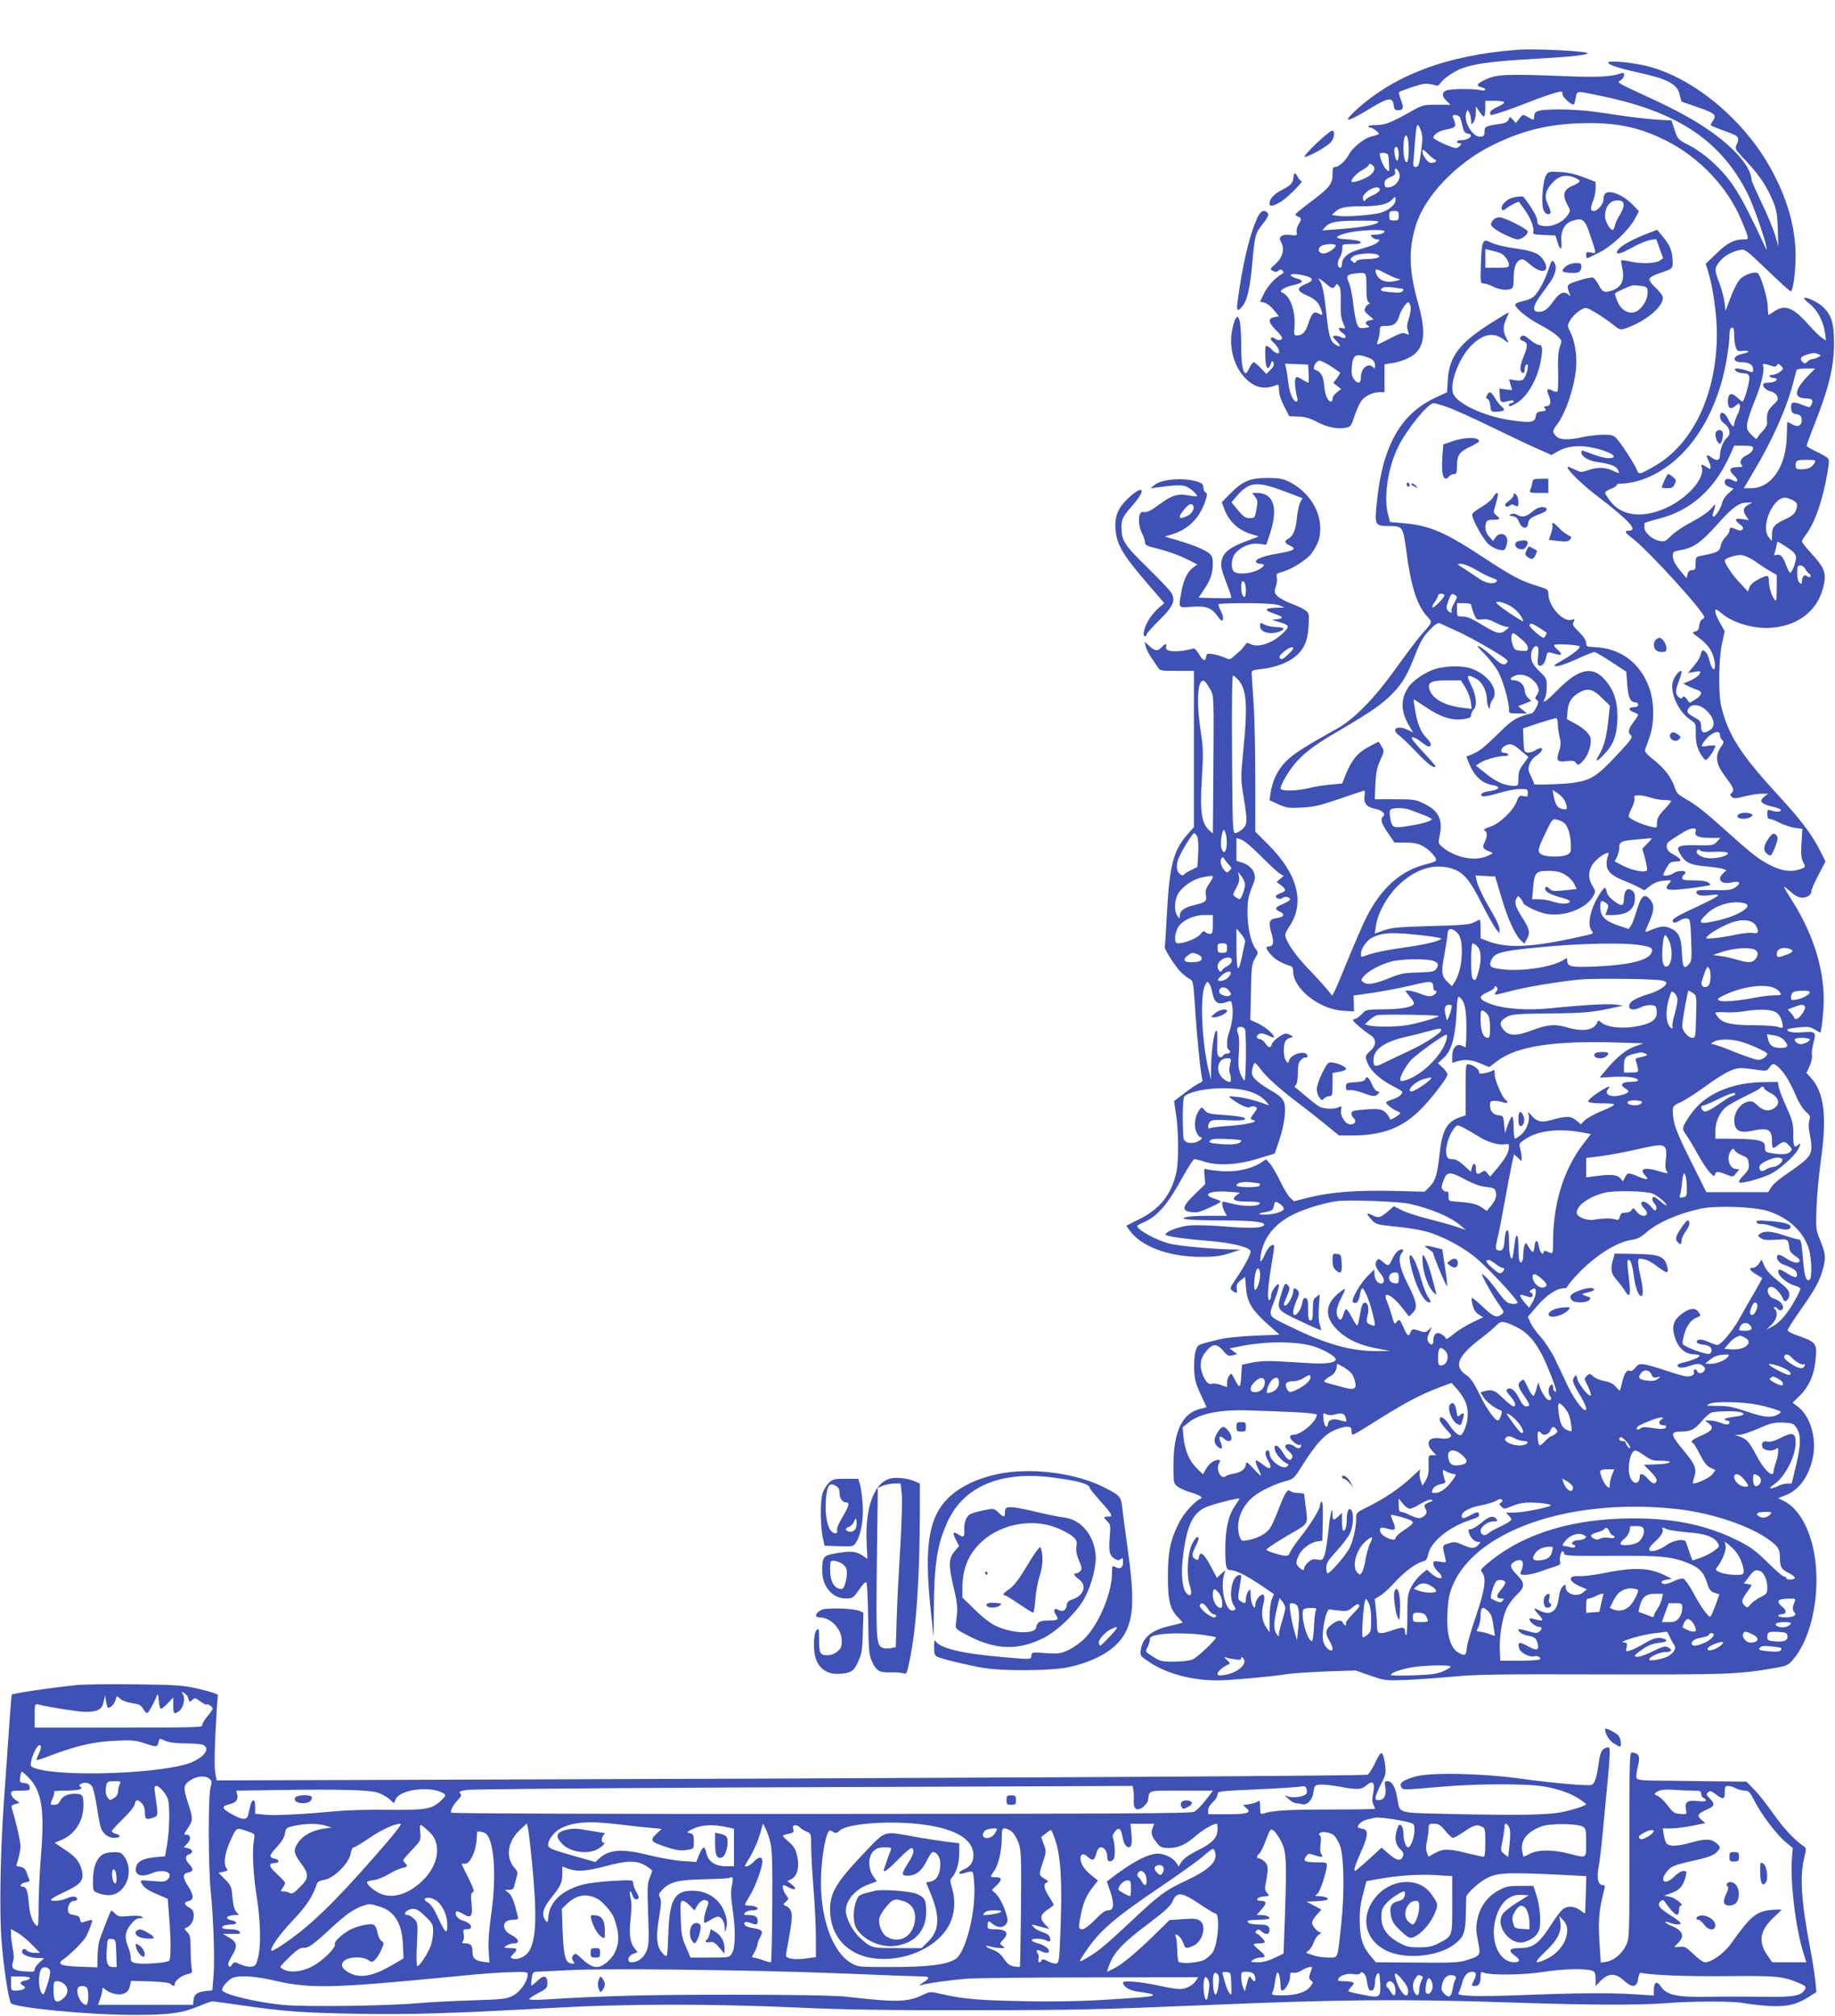 <?xml version="1.0" standalone="no"?>
<!DOCTYPE svg PUBLIC "-//W3C//DTD SVG 20010904//EN"
 "http://www.w3.org/TR/2001/REC-SVG-20010904/DTD/svg10.dtd">
<svg version="1.0" xmlns="http://www.w3.org/2000/svg"
 width="1165pt" height="1280pt" viewBox="0 0 1165 1280"
 preserveAspectRatio="xMidYMid meet">
<g transform="translate(0,1280) scale(0.1,-0.1)"
fill="#3f51b5" stroke="none">
<path d="M9635 12484 c-449 -34 -786 -161 -1030 -387 -89 -83 -52 -75 112 25
95 58 126 61 131 11 3 -27 8 -33 27 -33 34 0 39 15 19 65 -9 25 -15 47 -13 49
9 9 126 49 156 53 18 3 46 0 63 -5 25 -9 32 -8 44 9 21 31 89 77 137 95 83 30
195 45 439 59 256 15 336 23 359 35 26 14 -327 33 -444 24z"/>
<path d="M10210 12402 c0 -13 67 -35 188 -62 192 -42 250 -73 266 -141 l11
-44 95 -33 c116 -40 130 -51 107 -86 -10 -14 -17 -27 -17 -30 0 -2 26 -14 58
-26 100 -36 110 -41 116 -57 3 -8 0 -26 -8 -41 -14 -26 -12 -29 63 -108 82
-88 129 -158 169 -256 21 -51 26 -83 29 -173 l3 -110 -19 67 c-10 37 -48 129
-85 206 -36 76 -66 143 -66 148 0 69 -80 173 -211 274 -116 89 -242 161 -468
264 -167 77 -178 84 -156 94 30 14 37 59 8 47 -59 -22 -141 -27 -348 -19 -375
15 -440 12 -507 -18 -63 -29 -71 -42 -33 -52 38 -10 31 -27 -7 -18 -43 9 -176
9 -210 -1 -35 -9 -37 -38 -3 -69 l24 -23 -87 0 c-83 0 -91 -2 -157 -39 -136
-76 -168 -89 -227 -90 -31 0 -54 -4 -51 -8 2 -5 9 -8 15 -8 5 0 21 -9 35 -20
18 -14 21 -21 12 -24 -8 -3 -31 -10 -53 -16 -43 -14 -110 -70 -131 -109 -19
-39 -65 -81 -86 -81 -16 0 -19 -8 -19 -45 0 -62 -17 -85 -131 -171 -54 -40
-100 -78 -103 -83 -4 -5 3 -12 14 -16 24 -8 25 -18 4 -50 -9 -14 -14 -36 -12
-49 4 -22 2 -23 -39 -18 -26 3 -49 0 -58 -8 -13 -11 -13 -16 1 -43 22 -41 5
-95 -41 -136 -34 -29 -34 -31 -14 -41 15 -9 24 -8 35 1 12 10 17 10 27 0 9
-10 8 -14 -6 -22 -42 -24 -87 -73 -112 -122 l-25 -52 28 -7 c16 -4 42 -25 60
-47 l31 -39 -29 -6 c-42 -8 -38 -34 10 -81 22 -21 40 -45 40 -52 0 -16 -32
-17 -47 -2 -6 6 -16 8 -22 4 -8 -4 -1 -17 19 -35 35 -33 43 -78 11 -60 -11 5
-23 15 -26 20 -3 5 -14 14 -25 20 -17 9 -18 5 -17 -62 2 -75 16 -97 34 -51 9
25 11 26 18 10 6 -14 0 -26 -19 -45 l-26 -27 -36 38 c-19 20 -40 37 -45 37 -5
0 -17 -16 -26 -35 -9 -19 -20 -35 -23 -35 -20 0 -30 62 -30 180 0 71 -5 141
-11 157 -10 26 -11 27 -24 10 -7 -10 -18 -46 -24 -81 -19 -111 17 -233 92
-304 57 -55 117 -67 190 -37 14 6 17 1 17 -32 0 -25 12 -63 33 -103 l32 -63
57 -2 c43 -1 74 -10 119 -34 66 -34 128 -47 182 -37 32 6 36 11 56 73 12 36
31 79 43 96 24 33 73 57 118 57 l30 0 0 89 0 88 48 7 c26 3 70 17 98 30 107
50 125 146 67 352 -58 204 -62 339 -14 494 58 185 254 391 478 504 189 94 348
135 555 143 228 8 375 -20 552 -108 214 -106 397 -300 484 -512 48 -116 48
-117 15 -117 -63 0 -105 -21 -174 -88 l-70 -67 16 -50 c30 -97 55 -275 55
-393 0 -386 -153 -707 -403 -846 -92 -52 -92 -52 -107 -15 -17 39 -99 166
-129 197 -18 18 -32 22 -84 22 -34 -1 -91 -7 -127 -15 -94 -21 -146 -19 -170
5 -26 26 -25 35 5 74 55 72 110 235 121 356 7 84 -7 173 -37 233 -17 33 -18
40 -5 65 16 31 50 64 84 81 20 10 31 7 82 -24 33 -20 82 -53 108 -74 45 -36
49 -37 83 -26 135 47 252 149 234 204 -3 10 -24 35 -46 56 -22 20 -39 44 -37
53 2 11 26 25 63 37 88 29 88 29 83 95 -4 57 -19 89 -78 158 l-19 23 -75 -29
c-93 -37 -162 -77 -176 -102 -17 -32 14 -25 96 20 39 22 89 42 111 46 l38 6
22 -61 22 -61 -24 -16 c-28 -18 -117 -20 -189 -4 -27 6 -50 9 -53 7 -2 -3 1
-24 6 -48 17 -77 -3 -122 -65 -144 -49 -16 -60 -11 -85 37 -11 21 -27 42 -35
45 -9 3 -49 -5 -90 -18 -79 -25 -81 -28 -59 -84 7 -16 6 -18 -6 -7 -28 26 -58
14 -95 -38 -40 -56 -60 -70 -98 -70 -38 0 -34 37 9 96 19 27 49 68 66 92 36
51 46 99 26 126 -13 18 -16 15 -36 -45 -29 -88 -76 -166 -109 -183 -15 -8 -44
-17 -65 -21 -20 -4 -37 -13 -37 -19 0 -23 76 -85 155 -127 44 -23 94 -55 111
-71 31 -29 31 -30 17 -71 -10 -29 -13 -76 -11 -158 2 -65 0 -121 -5 -125 -4
-4 -18 -1 -32 6 -34 18 -39 9 -21 -35 17 -40 9 -65 -21 -65 -12 0 -13 -3 -4
-14 10 -12 7 -15 -21 -18 -28 -3 -34 -8 -38 -33 -6 -37 -28 -41 -147 -25 -174
23 -354 106 -378 173 -21 62 34 214 106 292 77 84 149 100 216 49 33 -25 34
-25 23 -4 -28 52 -30 82 -10 128 11 25 19 46 18 47 -2 2 -52 -28 -113 -67
-199 -126 -265 -213 -273 -360 l-5 -79 -65 -30 c-231 -104 -347 -312 -382
-681 -13 -133 -10 -138 80 -138 83 0 88 -7 106 -140 30 -235 66 -354 130 -429
41 -47 44 -34 -38 -128 -24 -28 -94 -121 -154 -205 -138 -193 -267 -325 -379
-387 -200 -111 -274 -158 -322 -207 -53 -55 -84 -120 -97 -202 l-6 -43 56 -26
c51 -23 65 -25 148 -21 77 4 116 13 242 56 82 29 153 52 156 52 4 0 4 -16 1
-35 -7 -43 14 -70 61 -79 47 -9 75 -31 59 -47 -21 -21 -15 -43 28 -107 l42
-62 69 0 c49 0 80 -6 107 -20 42 -21 94 -76 88 -93 -2 -6 -25 -16 -53 -22
-168 -39 -297 -153 -393 -348 -22 -45 -72 -160 -111 -255 -39 -96 -77 -187
-86 -204 l-16 -30 -31 38 c-18 22 -73 83 -124 136 -85 89 -143 176 -143 212 0
8 11 32 25 52 102 150 55 333 -132 520 l-83 83 0 328 c0 180 -5 400 -11 488
-6 88 -12 171 -12 185 -2 23 2 25 65 32 85 10 170 42 214 81 55 47 77 100 82
193 4 80 4 81 -24 101 -16 11 -57 30 -91 42 -33 13 -71 33 -83 46 -20 21 -21
27 -10 60 7 20 9 47 6 59 -5 21 -1 25 40 36 57 16 155 79 181 116 43 62 55 97
55 162 -1 119 -80 235 -200 294 -39 19 -63 23 -137 23 -109 0 -156 -20 -236
-101 l-52 -53 17 -46 c31 -80 91 -134 178 -159 l40 -12 -73 -28 c-107 -39
-152 -73 -162 -122 -9 -40 -7 -49 47 -193 9 -24 15 -45 13 -48 -3 -2 -50 -2
-106 -1 l-101 3 33 50 c43 63 57 105 57 166 0 39 -5 51 -25 67 -29 23 -103 53
-205 83 l-75 22 40 12 c106 31 177 100 215 206 16 46 16 55 4 62 -8 4 -14 19
-14 32 0 17 -8 26 -30 34 -89 31 -236 20 -282 -20 l-23 -20 35 5 c96 14 151
17 178 11 28 -6 82 -49 82 -65 0 -3 -22 -2 -48 3 -70 15 -112 3 -187 -53 -63
-46 -81 -55 -111 -51 -28 3 -31 -81 -4 -134 11 -22 20 -48 20 -60 0 -17 13
-23 88 -41 48 -12 123 -38 166 -59 l78 -39 -26 -19 c-35 -25 -62 -79 -75 -152
-20 -109 -22 -106 63 -98 92 7 127 -5 166 -59 22 -30 29 -35 34 -22 4 10 -2
34 -13 54 -11 21 -17 41 -14 44 4 3 85 6 182 6 127 -1 184 -5 206 -15 l30 -13
-50 -1 c-76 -2 -83 -14 -20 -36 63 -21 69 -32 23 -37 l-33 -4 40 -12 c70 -21
74 -27 40 -63 -68 -71 -165 -106 -218 -78 -18 10 -23 8 -36 -12 -9 -12 -22
-28 -29 -33 -8 -6 -25 -21 -39 -34 -24 -22 -27 -22 -57 -8 -18 8 -51 18 -73
22 -37 6 -42 4 -45 -15 -5 -34 -20 -29 -45 14 -13 22 -28 39 -35 37 -102 -27
-183 -23 -175 9 7 25 -5 24 -28 -1 -24 -27 -43 -25 -78 8 l-30 27 7 -30 c4
-16 19 -47 34 -69 15 -21 34 -49 42 -62 14 -23 20 -24 123 -24 l107 0 0 -496
0 -496 -40 -45 c-90 -103 -115 -197 -131 -498 -6 -115 -12 -212 -14 -216 -7
-10 62 -120 98 -157 18 -19 44 -40 58 -47 25 -13 25 -15 38 -207 12 -187 37
-423 46 -438 2 -4 -8 -13 -23 -19 -15 -7 -57 -35 -93 -63 l-65 -50 13 -87 c16
-107 17 -292 2 -363 -30 -140 -104 -235 -235 -299 l-83 -42 19 -28 c75 -105
250 -170 459 -170 84 0 121 5 176 23 l70 23 -85 2 c-117 4 -305 22 -360 35
-86 21 -210 88 -210 114 0 3 15 11 33 19 94 39 158 112 257 293 34 61 67 112
73 112 7 0 35 -7 62 -16 88 -28 212 -21 339 18 l109 33 29 85 c17 49 32 117
35 160 6 91 -3 107 -100 163 -68 40 -103 72 -108 97 -4 20 9 70 19 70 4 0 21
-19 37 -41 36 -49 129 -132 245 -219 47 -35 122 -94 168 -132 l83 -68 92 0
c179 1 303 46 415 154 70 67 182 211 182 233 0 8 -14 28 -31 44 l-30 28 35 32
c50 43 75 130 83 281 5 103 8 116 21 105 32 -26 42 -75 42 -197 0 -66 -3 -120
-6 -120 -3 0 -13 4 -23 10 -32 17 -61 -14 -61 -65 l0 -44 32 10 c51 14 88 11
148 -14 l55 -23 50 38 c125 95 358 131 770 118 l160 -5 -54 -19 c-57 -20 -114
-66 -184 -149 l-41 -50 89 5 c90 5 155 -5 155 -22 0 -6 -22 -10 -50 -10 -55 0
-68 -19 -30 -42 27 -17 25 -24 -11 -37 -72 -25 -131 -5 -99 34 22 27 -6 16
-69 -26 -34 -23 -60 -46 -58 -53 2 -7 31 -11 73 -12 121 0 121 -4 3 -53 -42
-18 -86 -43 -99 -56 l-23 -24 -30 25 c-34 29 -62 29 -162 1 -59 -17 -89 -9
-123 31 -21 24 -23 25 -17 5 10 -36 -13 -99 -46 -127 -17 -14 -35 -26 -40 -26
-5 0 -9 32 -9 70 0 39 -4 70 -9 70 -5 0 -18 -24 -28 -52 l-18 -53 -5 55 c-5
52 -6 55 -35 58 -36 4 -55 26 -55 64 0 24 4 28 29 28 16 0 41 -4 55 -10 25 -9
37 2 16 15 -21 13 -70 125 -70 161 0 28 -3 34 -12 27 -7 -6 -30 -13 -50 -17
-30 -6 -38 -4 -38 8 0 17 -35 43 -65 48 -19 3 -20 -3 -20 -160 l0 -164 -38
-13 c-81 -28 -111 -83 -127 -231 -15 -135 -26 -172 -64 -210 l-31 -31 -205 5
c-233 5 -396 -8 -535 -43 l-90 -23 -23 22 c-13 11 -41 58 -63 103 -21 44 -50
95 -64 112 l-26 30 -37 -24 c-57 -37 -153 -58 -242 -52 -41 3 -84 8 -96 12
-20 6 -21 4 -16 -44 l4 -50 -66 -64 c-77 -74 -85 -103 -32 -112 19 -4 45 -4
58 0 36 10 138 58 138 65 0 4 -18 12 -40 19 -83 25 -30 52 85 44 l77 -6 -23
-18 c-35 -27 -11 -39 79 -39 54 0 73 -3 70 -12 -7 -19 -98 -21 -166 -3 -33 8
-63 15 -66 15 -11 0 -6 -34 8 -62 l15 -28 -108 0 c-60 0 -123 -3 -142 -7 -69
-14 7 -22 217 -22 200 -1 282 -10 269 -31 -11 -18 -95 -21 -245 -8 -85 7 -187
10 -226 7 -68 -7 -154 -39 -154 -58 0 -11 118 -28 281 -41 139 -11 259 -41
259 -66 0 -22 -36 -89 -88 -167 -45 -66 -46 -69 -27 -83 27 -20 32 -18 27 15
-3 22 2 33 25 51 l28 22 6 -69 c7 -91 36 -140 135 -229 l78 -69 -155 -6 c-88
-4 -184 -13 -224 -23 -149 -36 -141 -32 -155 -80 -7 -25 -11 -78 -8 -118 3
-59 11 -88 41 -152 20 -43 37 -79 37 -81 0 -1 -14 -5 -31 -9 -121 -24 -179
-141 -179 -363 0 -108 1 -112 26 -132 14 -11 49 -27 77 -35 64 -19 89 -35 68
-43 -33 -13 -100 -87 -129 -140 -60 -114 -77 -192 -77 -353 0 -159 13 -209 70
-266 14 -14 25 -27 23 -28 -2 -1 -38 -10 -80 -20 -116 -26 -174 -74 -185 -152
-5 -39 -4 -39 61 -82 108 -71 265 -112 425 -112 78 0 336 23 451 41 36 5 146
12 246 16 l181 6 94 -33 c93 -32 96 -32 229 -27 74 3 209 13 300 21 137 14
295 16 940 14 795 -2 870 1 1088 39 87 15 96 19 126 55 107 124 166 371 144
602 -18 197 -98 355 -206 407 l-33 16 46 18 c89 33 153 125 176 248 23 123
-20 259 -100 318 l-30 22 45 44 c57 55 92 133 100 222 11 115 10 117 -128 166
-27 9 -48 22 -48 29 0 7 36 64 81 127 95 135 124 188 145 270 17 67 14 91 -23
182 -24 59 -25 69 -20 202 3 77 15 205 26 284 42 293 24 446 -66 542 l-24 26
20 43 c11 24 18 56 15 70 -3 14 2 50 10 80 18 68 13 72 -74 65 -59 -5 -103 5
-89 20 4 3 36 8 72 12 55 5 71 3 100 -15 l35 -20 6 31 c4 18 9 73 13 123 14
216 -54 454 -194 677 -34 53 -59 97 -56 97 3 0 23 -16 44 -35 40 -36 74 -44
110 -25 10 6 19 19 19 29 0 11 20 58 45 105 l45 86 -34 67 c-51 102 -120 194
-258 344 -247 269 -322 385 -369 569 -20 79 -18 304 4 404 l17 78 -30 53 c-28
49 -38 85 -24 85 3 0 20 -12 38 -27 72 -61 208 -99 317 -89 179 16 300 120
330 281 13 70 0 102 -80 190 -34 37 -61 71 -61 77 0 5 11 24 25 42 50 66 93
179 124 326 22 110 27 148 18 158 -6 8 -39 27 -74 44 -35 16 -63 33 -63 38 0
4 18 54 40 110 100 251 134 388 134 540 0 133 -17 184 -77 237 -34 29 -103 60
-113 50 -3 -2 12 -18 34 -35 49 -39 89 -113 98 -181 l7 -53 -25 16 c-14 9 -55
49 -91 90 -97 108 -148 125 -218 75 -15 -10 -29 -19 -31 -19 -1 0 -4 26 -5 57
-2 56 -45 197 -64 209 -18 11 -80 -9 -108 -35 -17 -16 -41 -61 -62 -116 l-34
-89 -6 54 c-4 30 -19 85 -33 123 -32 83 -32 92 0 134 27 36 80 66 132 76 31 6
39 0 172 -128 77 -74 144 -135 149 -135 14 0 31 118 31 222 0 173 -46 346
-142 529 -172 331 -511 614 -817 683 -97 22 -231 33 -231 18z m-290 -201 c0
-20 65 -76 73 -63 3 4 8 24 12 45 8 43 -4 43 195 0 462 -100 730 -284 895
-612 35 -70 106 -272 119 -336 5 -29 5 -29 -11 5 -155 332 -205 412 -322 523
-50 47 -108 89 -154 113 -74 37 -75 39 -95 98 l-20 61 -103 6 c-57 4 -185 19
-284 35 -129 20 -218 28 -316 29 -143 0 -169 -7 -169 -46 0 -23 -4 -24 -42 -1
-29 17 -30 17 -52 -11 l-22 -28 -19 21 c-19 21 -19 21 -27 1 -5 -13 -19 -22
-45 -26 -102 -15 -108 -18 -108 -50 0 -25 -4 -31 -26 -33 -48 -6 -110 98 -90
151 l8 21 12 -21 c6 -12 11 -34 11 -50 1 -27 1 -27 15 -9 8 11 15 38 15 60 l0
41 21 -32 c12 -18 25 -33 30 -33 5 0 9 23 9 50 l0 50 60 0 c35 0 60 -4 60 -10
0 -6 -20 -19 -45 -30 -25 -11 -45 -26 -45 -35 0 -8 3 -15 8 -15 17 0 135 40
232 79 89 36 185 68 213 70 4 1 7 -7 7 -18z m-653 -143 c4 -7 13 -33 18 -58 8
-35 15 -46 33 -48 45 -7 9 -42 -42 -42 -14 0 -26 -4 -26 -10 0 -5 7 -10 16
-10 14 0 14 -3 4 -15 -7 -8 -19 -15 -27 -15 -24 0 -143 54 -143 66 0 18 33 41
70 49 77 15 80 19 55 78 -5 13 -2 17 13 17 12 0 24 -6 29 -12z m-237 -135 c0
-18 -5 -66 -11 -108 -10 -63 -14 -75 -30 -75 -17 0 -19 6 -14 53 2 28 7 85 10
126 3 40 8 78 12 84 9 15 32 -41 33 -80z m-88 -30 c5 -57 -1 -123 -12 -123
-11 0 -20 39 -20 92 0 85 24 109 32 31z m-62 -74 c0 -21 -4 -39 -10 -39 -11 0
-24 65 -15 80 12 20 25 -1 25 -41z m187 3 c15 -16 35 -31 43 -35 22 -8 -6 -26
-32 -20 -18 5 -48 50 -48 73 0 15 6 13 37 -18z m-249 -57 c3 -59 3 -59 -17
-41 -18 16 -41 72 -41 99 0 5 12 7 28 5 26 -3 27 -6 30 -63z m-99 -19 c18 -21
-2 -52 -47 -75 -45 -22 -92 -34 -92 -23 0 18 33 52 70 73 22 13 40 26 40 31 0
13 16 9 29 -6z m161 -37 c22 -41 -19 -99 -69 -99 -16 0 -21 6 -21 25 0 19 8
28 36 40 29 12 35 19 31 35 -7 26 9 26 23 -1z m-120 -114 c0 -9 -19 -24 -44
-35 -24 -10 -46 -24 -49 -32 -3 -9 -7 -8 -13 6 -5 15 0 26 24 48 35 31 82 38
82 13z m100 -65 c0 -29 -41 -64 -92 -80 -54 -16 -213 -28 -269 -21 l-44 6 23
21 c29 27 63 34 171 34 104 1 157 12 185 39 25 26 26 26 26 1z m20 -100 c0
-27 -3 -30 -30 -30 -27 0 -30 3 -30 30 0 27 3 30 30 30 27 0 30 -3 30 -30z
m-133 -44 c-20 -16 -125 -33 -257 -42 l-95 -7 19 22 c29 32 68 39 216 40 114
0 132 -2 117 -13z m43 -55 c0 -12 -26 -21 -62 -21 -26 0 -29 -2 -18 -15 7 -8
21 -15 32 -15 16 0 18 -3 9 -14 -14 -16 -44 -28 -125 -51 -66 -18 -106 -52
-106 -90 0 -14 -5 -25 -10 -25 -20 0 -23 33 -5 63 10 16 18 43 17 59 -1 28 0
28 60 28 43 0 59 3 56 13 -3 7 -33 14 -83 17 -85 5 -88 17 -10 39 73 20 245
28 245 12z m-310 -90 c0 -17 -52 -51 -77 -51 -31 0 -42 29 -18 46 21 16 95 19
95 5z m269 -60 c22 -14 -7 -25 -72 -26 -38 0 -61 -6 -67 -15 -7 -12 -11 -12
-25 0 -16 13 -15 15 5 32 24 19 133 26 159 9z m56 -121 c31 -16 64 -30 74 -31
31 -1 -22 -18 -60 -18 -41 -1 -74 21 -84 57 -8 29 2 28 70 -8z m-130 -83 c0
-67 4 -90 15 -97 9 -6 10 -10 3 -10 -7 0 -18 -10 -24 -22 -10 -19 -8 -25 20
-49 l32 -27 -25 -6 c-30 -7 -33 -21 -10 -34 13 -7 9 -10 -21 -14 -34 -4 -39
-2 -50 26 -7 17 -18 76 -24 130 -6 55 -19 114 -28 133 -18 40 -12 50 37 56 77
9 75 12 75 -86z m-389 72 c54 -14 56 -32 5 -52 -60 -24 -60 -43 2 -71 59 -26
79 -46 95 -93 12 -36 10 -38 -20 -22 -27 14 -41 -1 -63 -69 -17 -52 -37 -72
-73 -72 -16 0 -18 6 -14 53 8 103 -26 198 -79 220 -23 10 16 35 78 48 58 13
64 29 15 41 -17 5 -34 13 -37 18 -8 13 36 13 91 -1z m131 -49 c38 -34 48 -36
61 -14 8 14 10 13 23 -2 10 -13 13 -40 11 -105 -2 -62 2 -98 13 -125 19 -45
19 -43 -5 -37 -28 7 -25 -13 6 -33 31 -21 17 -42 -15 -24 -12 6 -30 10 -39 8
-14 -3 -12 -8 11 -32 33 -33 29 -46 -7 -22 -31 20 -41 57 -56 201 -12 117 -25
182 -42 203 -19 23 4 12 39 -18z m2006 -16 c35 -6 37 -9 37 -44 0 -44 -34 -99
-72 -118 -44 -21 -94 6 -119 63 -11 26 -18 49 -15 52 10 11 101 51 116 52 8 0
32 -2 53 -5z m-1514 -20 c3 -3 0 -9 -6 -15 -8 -8 -34 -9 -78 -4 -57 6 -64 9
-54 22 10 11 26 13 73 8 34 -4 63 -9 65 -11z m47 -109 c3 -13 -2 -47 -11 -75
-13 -38 -14 -57 -7 -80 10 -28 10 -29 -12 -19 -19 9 -36 4 -101 -30 -43 -23
-80 -40 -82 -38 -2 2 1 16 7 31 5 15 10 41 10 57 0 27 3 29 36 29 50 0 71 14
85 57 13 43 46 93 59 93 6 0 12 -11 16 -25z m2054 -184 c0 -27 5 -62 10 -76 9
-24 15 -27 45 -23 45 5 46 -9 0 -18 -65 -12 -72 -54 -9 -54 48 0 74 -16 74
-44 0 -23 -1 -23 -37 -10 -21 7 -49 13 -62 14 -20 0 -21 -2 -11 -15 7 -8 28
-15 46 -15 27 0 35 -5 40 -24 5 -23 -32 -156 -44 -156 -3 0 -18 12 -33 26 -38
36 -59 26 -59 -26 0 -45 19 -53 52 -24 16 15 18 15 24 1 3 -9 -3 -36 -15 -60
-12 -24 -21 -51 -21 -61 0 -25 -18 -10 -38 32 -21 45 -52 56 -52 18 0 -17 10
-33 30 -48 34 -25 40 -67 13 -89 -22 -19 -43 -72 -43 -109 0 -34 -21 -40 -54
-15 -31 23 -38 18 -21 -15 8 -16 15 -36 15 -46 0 -15 -2 -15 -25 0 -31 20 -39
20 -31 0 23 -61 -74 -180 -199 -246 -162 -84 -309 -71 -385 34 -17 22 -30 45
-30 50 0 5 18 17 40 25 22 9 37 20 34 24 -3 5 16 9 43 9 26 0 78 11 114 23
274 93 481 390 544 782 8 49 15 108 15 131 0 22 3 44 7 47 16 17 23 4 23 -42z
m535 -120 c19 -8 19 -8 -2 -19 -12 -7 -28 -12 -37 -12 -8 0 -22 -7 -31 -16
-15 -15 -18 -15 -32 -1 -20 19 -10 34 30 46 40 11 47 12 72 2z m-2855 -23 c29
-11 40 -25 40 -52 0 -16 -3 -17 -12 -8 -32 32 -78 -6 -78 -65 0 -40 -22 -44
-46 -8 -12 18 -15 39 -12 75 8 80 25 89 108 58z m-240 -54 c30 -21 57 -38 58
-40 2 -1 -7 -17 -19 -34 l-24 -31 25 -20 25 -19 -27 -21 c-16 -11 -28 -29 -28
-40 0 -10 -4 -19 -8 -19 -22 0 -40 40 -45 100 -5 63 -21 90 -60 103 -18 6 8
57 30 57 10 0 43 -16 73 -36z m-142 -46 c2 -32 1 -58 -2 -58 -3 0 -21 9 -40
21 -32 19 -37 19 -42 4 -6 -16 0 -79 12 -122 4 -14 2 -23 -5 -23 -21 0 -43 50
-52 119 -4 38 -11 81 -15 96 l-6 26 73 -3 74 -3 3 -57z m2932 51 c26 -9 34 -9
41 2 7 12 11 11 26 -4 17 -18 17 -19 -6 -38 -13 -10 -34 -19 -48 -19 -13 0
-21 -4 -18 -10 3 -5 15 -10 26 -10 10 0 19 -4 19 -9 0 -11 -25 -21 -54 -21
-13 0 -26 -3 -29 -6 -13 -13 14 -43 44 -49 18 -4 35 -16 41 -30 9 -21 6 -28
-26 -58 -35 -33 -41 -53 -37 -113 1 -12 -11 -34 -27 -50 -16 -16 -31 -36 -35
-44 -4 -12 -13 -7 -37 19 -29 30 -32 39 -27 75 4 23 24 85 46 138 41 99 65
197 55 223 -7 18 2 19 46 4z m238 -66 c-90 -94 -93 -143 -8 -143 35 0 45 -13
30 -40 -10 -20 -11 -20 -62 1 -57 22 -71 17 -66 -27 2 -23 9 -30 33 -34 23 -4
31 -11 33 -31 5 -39 -20 -54 -57 -35 -16 9 -31 16 -33 16 -2 0 -3 -37 -4 -83
-2 -196 -96 -336 -226 -337 l-47 0 59 100 c124 207 215 413 255 572 9 34 18
69 20 76 3 8 25 12 62 12 l57 0 -46 -47z m-2286 -199 c40 -14 161 -69 268
-121 107 -52 239 -115 293 -139 l97 -43 42 24 c54 31 127 40 206 25 76 -13
156 -46 147 -60 -10 -17 -61 -11 -131 15 -78 29 -74 29 -74 11 0 -25 48 -53
102 -60 75 -10 117 -25 128 -46 15 -29 13 -30 -30 -9 -47 23 -100 24 -159 3
-41 -14 -46 -14 -84 5 -23 11 -42 19 -44 17 -12 -12 85 -108 189 -187 205
-157 261 -219 197 -219 -29 0 -23 -12 27 -50 103 -79 454 -466 454 -499 0 -5
-6 -11 -14 -14 -8 -3 -16 -21 -18 -39 -2 -24 -9 -34 -26 -38 -22 -5 -21 -7 23
-39 59 -42 93 -94 101 -155 9 -66 -16 -59 -33 9 -11 43 -25 64 -44 65 -4 0 -9
-12 -12 -27 -3 -16 -23 -48 -43 -72 l-38 -44 42 7 c41 6 42 6 32 -14 -6 -12
-32 -30 -58 -41 l-46 -20 39 -19 c22 -10 48 -21 58 -24 28 -9 20 -33 -19 -57
l-37 -22 -18 24 c-15 19 -21 21 -27 11 -7 -11 -12 -10 -26 3 -21 21 -20 39 4
104 12 29 18 56 15 59 -10 11 -45 -32 -55 -68 -19 -71 38 -192 114 -242 32
-21 33 -24 32 -88 0 -51 6 -77 24 -115 14 -28 32 -50 40 -50 13 0 59 68 60 88
0 5 -21 5 -46 1 -43 -6 -45 -5 -35 12 37 64 111 101 111 55 0 -10 6 -24 14
-30 12 -10 11 -18 -11 -49 -35 -52 -28 -105 24 -174 59 -79 66 -94 48 -111
-13 -13 -13 -17 1 -28 13 -10 27 -10 79 4 35 9 83 17 107 17 l43 0 -24 -19
c-36 -27 -21 -46 48 -62 34 -7 60 -18 58 -24 -5 -11 -31 -12 -64 -1 -21 7 -23
4 -23 -23 0 -21 5 -31 15 -31 9 0 38 -11 65 -25 28 -14 71 -28 96 -32 l47 -6
-6 -91 c-4 -67 -1 -98 9 -116 19 -35 18 -37 -17 -49 -54 -19 -110 -13 -177 19
-77 36 -122 71 -276 209 -151 136 -206 180 -276 219 -46 26 -57 38 -68 73 -19
60 -65 121 -134 175 -41 32 -58 52 -54 63 3 9 15 43 27 76 33 88 33 226 0 317
-57 159 -184 253 -348 259 -49 2 -53 4 -53 27 0 15 -16 40 -45 69 -38 37 -44
47 -35 64 10 18 9 19 -14 13 -56 -14 -146 89 -146 167 0 25 -6 29 -72 49 -100
30 -167 66 -347 185 -240 158 -338 199 -502 213 l-84 7 -13 50 c-29 109 1 302
66 430 56 113 189 275 224 275 9 0 50 -12 90 -26z m1938 -256 c0 -21 -13 -34
-47 -52 -33 -16 -42 -43 -23 -62 7 -7 -2 -10 -25 -10 -55 0 -64 -18 -26 -53
32 -30 27 -50 -8 -31 -31 16 -51 12 -51 -11 0 -14 10 -24 28 -31 l29 -11 -33
-29 c-18 -16 -35 -41 -39 -56 -8 -36 -42 -92 -56 -92 -6 0 -8 7 -5 16 3 9 9
28 13 42 6 25 4 24 -26 -10 -18 -21 -70 -56 -122 -83 -50 -26 -108 -65 -129
-87 -36 -36 -42 -39 -77 -32 -43 8 -93 53 -93 83 0 12 0 24 0 28 -1 3 40 16
90 29 203 51 353 184 451 399 l29 65 60 0 c41 0 60 -4 60 -12z m390 -98 c-14
-27 -42 -40 -84 -40 -31 0 -36 3 -36 23 0 34 6 37 72 37 55 0 58 -1 48 -20z
m-3362 -181 l111 -42 -14 -27 c-8 -15 -17 -58 -21 -96 -7 -77 -24 -118 -54
-134 -27 -14 -25 -28 4 -42 52 -23 37 -34 -67 -52 -99 -16 -153 -38 -142 -56
4 -6 15 -10 25 -10 36 0 30 -18 -15 -40 -49 -24 -127 -29 -150 -10 -22 18 -19
83 6 114 35 44 95 69 150 63 l48 -6 21 62 c58 170 28 267 -81 267 l-30 0 19
-24 c17 -22 18 -31 9 -80 -10 -54 -11 -56 -43 -56 -26 0 -40 9 -74 50 l-42 50
27 32 c85 101 130 106 313 37z m3222 -54 c32 -17 36 -29 20 -70 -6 -17 -27
-34 -60 -49 -74 -34 -90 -52 -90 -100 l-1 -41 -20 25 c-53 63 25 250 103 250
10 0 32 -7 48 -15z m-282 -31 c-32 -17 -35 -39 -11 -73 l16 -24 -41 7 c-49 7
-54 -3 -15 -34 20 -15 24 -23 15 -32 -9 -9 -18 -9 -37 0 -36 16 -45 15 -45 -6
0 -10 -11 -29 -25 -42 -14 -13 -28 -38 -31 -57 -7 -35 -21 -42 -119 -61 -39
-8 -40 -9 -40 -50 0 -37 -3 -42 -22 -42 -16 0 -25 -8 -29 -26 l-7 -25 -31 37
c-43 52 -55 75 -56 106 0 23 5 27 41 33 92 16 136 46 256 181 84 94 127 124
178 123 l30 0 -27 -15z m-3523 -4 c11 -18 -6 -50 -35 -65 -57 -29 -66 -12 -22
40 28 35 46 42 57 25z m3764 -261 c68 -45 73 -56 53 -118 -9 -28 -21 -49 -27
-48 -5 2 -17 25 -27 52 -19 53 -34 68 -61 61 -14 -4 -17 -1 -11 12 4 9 9 29
12 45 2 15 6 27 9 27 2 0 26 -14 52 -31z m-192 -96 c29 -21 71 -48 93 -61 l40
-23 0 -87 c-1 -79 -2 -85 -15 -67 -18 23 -35 80 -35 116 0 39 -8 40 -62 13
-33 -17 -54 -35 -61 -53 l-10 -27 -52 56 c-46 48 -95 121 -95 141 0 15 77 39
109 34 19 -2 59 -21 88 -42z m-1775 -52 c37 -22 83 -45 103 -51 26 -9 34 -15
26 -23 -19 -19 -69 -11 -111 19 -23 16 -65 44 -93 62 -49 31 -50 32 -21 32 16
0 59 -17 96 -39z m2089 7 c7 -13 18 -27 26 -31 7 -5 11 -13 7 -18 -4 -6 -11
-5 -21 2 -17 15 -33 -2 -33 -35 0 -15 -3 -16 -15 -6 -10 8 -15 30 -15 61 0 42
3 49 20 49 10 0 25 -10 31 -22z m-3557 -94 c9 -24 7 -84 -3 -84 -13 0 -21 26
-21 66 0 35 13 46 24 18z m1266 -75 c0 -15 -69 -83 -76 -76 -4 3 3 19 15 35
12 17 21 35 21 41 0 6 9 11 20 11 11 0 20 -5 20 -11z m70 1 c13 -8 12 -15 -8
-50 -13 -22 -20 -45 -17 -50 10 -16 -11 -12 -25 5 -9 11 -8 24 5 60 19 48 22
50 45 35z m363 -77 c33 -23 67 -68 67 -88 0 -3 -38 20 -85 51 -47 32 -85 61
-85 67 0 16 62 -2 103 -30z m-263 15 c0 -7 8 -31 17 -54 16 -40 19 -41 54 -37
26 4 49 -2 85 -21 27 -14 58 -26 69 -26 19 -1 19 -2 -4 -20 -35 -30 -57 -25
-151 32 -63 39 -95 53 -122 53 -38 0 -38 0 -38 42 l0 43 45 0 c29 0 45 -4 45
-12z m-91 -165 c52 -23 147 -75 213 -114 97 -58 117 -74 107 -85 -19 -23 -38
-16 -92 35 -45 42 -97 79 -97 68 0 -1 24 -28 53 -58 28 -30 64 -77 80 -106 29
-55 67 -187 67 -235 0 -28 1 -28 58 -28 l57 0 -29 23 -28 23 41 16 42 17 -20
20 c-12 12 -21 32 -21 46 0 14 -9 34 -20 45 -11 11 -31 20 -45 20 -34 0 -32
15 4 30 40 16 92 -1 126 -41 28 -34 31 -57 11 -84 -12 -17 -12 -21 1 -30 13
-10 12 -16 -4 -48 -10 -20 -23 -37 -30 -37 -7 0 -38 -9 -69 -21 -45 -17 -75
-40 -154 -119 -70 -69 -111 -102 -144 -115 -25 -10 -46 -19 -46 -21 0 -2 11
-27 23 -56 31 -70 83 -115 142 -123 56 -9 47 -29 -16 -38 -48 -6 -71 -23 -46
-33 10 -3 55 5 101 20 46 14 107 26 135 26 48 0 51 -1 51 -26 0 -23 -3 -25
-28 -19 -25 5 -29 2 -41 -30 -21 -60 -108 -144 -169 -164 -35 -12 -48 -20 -38
-24 20 -8 20 -39 1 -76 -16 -32 -10 -42 34 -59 23 -8 23 -9 -13 -26 -80 -38
-208 -13 -289 56 -27 23 -27 24 -16 78 20 95 -9 153 -98 196 -55 27 -65 29
-187 29 l-128 0 4 96 c4 75 10 107 31 152 26 57 26 58 8 88 l-18 30 -63 -33
c-70 -37 -107 -81 -145 -173 l-24 -60 -73 -7 c-40 -3 -102 -13 -138 -22 -83
-20 -180 -21 -180 -2 0 22 49 108 92 158 52 62 127 120 253 193 199 116 280
170 341 227 77 73 112 126 160 248 44 112 55 132 107 187 26 27 45 39 56 36 9
-4 58 -26 110 -50z m525 20 c23 -15 42 -28 44 -29 6 -3 -11 -34 -18 -34 -14 0
-89 65 -89 78 -1 19 19 14 63 -15z m-118 -69 c28 -22 44 -44 44 -57 0 -20 -4
-22 -43 -19 -40 3 -43 6 -55 42 -11 35 -8 70 6 70 3 0 25 -16 48 -36z m372
-48 c9 -10 -38 -48 -113 -91 -54 -31 -57 -35 -31 -35 16 0 73 20 127 45 54 25
104 45 111 45 7 0 56 -28 108 -63 l95 -62 6 -84 c7 -85 20 -111 56 -111 7 0
13 -7 13 -15 0 -9 -9 -15 -24 -15 -38 0 -41 -19 -7 -31 17 -6 31 -14 31 -18 0
-4 -13 -25 -30 -47 -33 -44 -37 -66 -15 -84 13 -11 -1 -30 -95 -130 -119 -127
-159 -153 -266 -170 -54 -9 -262 -16 -255 -9 2 2 -6 23 -18 47 -19 38 -21 48
-11 78 7 21 25 44 46 57 32 21 45 47 24 47 -6 0 -22 -7 -35 -16 -13 -8 -34
-14 -47 -12 -21 3 -23 8 -26 78 l-2 75 98 33 c54 17 103 32 110 32 7 0 12 -14
12 -34 0 -19 5 -57 11 -84 10 -40 9 -57 -4 -95 -19 -57 -10 -68 51 -60 36 5
48 3 58 -12 12 -16 15 -16 43 12 29 30 51 86 51 134 0 32 -37 71 -103 106
l-49 27 4 53 c5 57 29 92 80 119 51 26 82 18 137 -36 l52 -51 -11 -100 c-12
-104 -27 -161 -60 -216 -26 -44 -12 -42 32 5 59 61 81 115 86 213 5 102 -13
175 -58 237 -86 119 -176 108 -321 -39 -77 -77 -103 -94 -80 -51 6 12 11 44
11 73 0 48 -3 55 -39 89 -47 45 -61 70 -61 107 0 36 22 69 39 59 9 -6 10 -24
6 -61 -5 -35 -3 -55 4 -60 18 -11 40 13 47 52 6 29 10 34 28 29 59 -17 66 -17
66 -8 0 6 -11 19 -25 30 -13 11 -21 23 -17 27 9 9 150 1 160 -9z m-1818 -14
c0 -4 -16 -23 -36 -41 -27 -26 -38 -31 -47 -22 -9 10 -4 19 23 42 33 28 60 37
60 21z m-346 -202 c51 -62 58 -159 29 -449 -16 -166 -16 -178 1 -283 27 -161
26 -185 -7 -214 -16 -13 -36 -24 -45 -24 -16 0 -17 38 -20 500 -2 324 0 500 6
500 6 0 22 -14 36 -30z m-184 -51 c28 -50 27 -22 23 -583 l-3 -339 -21 19
c-52 47 -62 118 -48 341 9 152 8 186 -8 290 -29 190 -20 333 20 320 7 -2 23
-23 37 -48z m3170 -157 c36 -44 39 -85 8 -106 -39 -27 -58 -21 -58 19 0 30 -5
39 -31 53 -54 30 -60 37 -53 56 18 46 87 35 134 -22z m-1191 -241 l45 -38 -32
-44 c-26 -34 -32 -53 -32 -91 0 -45 -2 -48 -26 -48 -57 0 -112 23 -177 75
l-67 54 26 17 c30 20 116 44 157 44 16 0 26 4 22 10 -3 6 -15 10 -26 10 -28 0
-21 31 9 46 32 16 49 10 101 -35z m280 -326 c16 -41 11 -50 -23 -41 -29 7 -41
26 -52 81 l-7 39 34 -22 c19 -12 40 -36 48 -57z m541 30 c23 -8 62 -15 86 -15
24 0 44 -3 44 -6 0 -4 -20 -29 -45 -55 -35 -38 -45 -56 -45 -83 0 -34 0 -34
-36 -26 -62 14 -144 52 -144 67 0 7 9 32 21 55 11 22 18 49 16 59 -4 16 1 19
28 19 18 0 52 -7 75 -15z m-1525 -78 c17 -7 54 -21 83 -32 29 -11 52 -23 52
-26 0 -12 -55 -29 -145 -43 -103 -17 -108 -14 -120 56 -5 29 -3 43 6 49 20 12
89 10 124 -4z m976 -83 c24 -22 39 -69 42 -134 2 -48 0 -55 -23 -67 -32 -16
-128 -16 -160 0 -32 17 -30 31 23 140 41 86 43 88 71 83 16 -4 38 -13 47 -22z
m835 -50 c-12 -31 13 -44 87 -44 l70 0 -23 -25 c-22 -23 -28 -24 -126 -22
-121 2 -136 -5 -108 -54 33 -56 64 -71 161 -80 48 -4 98 -11 111 -16 l23 -9
-20 -18 c-45 -41 -13 -74 54 -59 53 12 62 -5 19 -34 -22 -14 -47 -17 -135 -15
-89 2 -109 0 -109 -12 0 -21 28 -28 88 -20 87 11 70 -1 -130 -95 -70 -32 -108
-55 -108 -65 0 -20 14 -20 45 0 13 8 33 14 45 12 20 -3 22 -10 27 -136 4 -118
3 -135 -13 -153 -33 -37 -42 -24 -46 70 -4 103 -21 137 -81 160 -36 14 -63 9
-139 -24 -15 -6 -15 0 6 46 38 83 41 119 16 152 -39 50 -61 33 -90 -68 -11
-37 -26 -78 -34 -91 l-16 -23 -62 21 c-86 28 -118 59 -118 115 0 46 6 51 36
29 17 -13 18 -18 7 -45 l-11 -31 47 0 c93 0 141 37 141 107 0 33 -9 47 -32 56
-22 8 -38 -19 -38 -62 0 -16 -4 -33 -10 -36 -16 -10 -90 46 -97 74 -10 44 -14
44 -44 -1 -61 -92 -86 -203 -53 -239 14 -16 11 -18 -53 -32 -327 -74 -486 -82
-615 -30 l-38 15 0 59 c0 32 -2 59 -5 59 -4 0 -20 -8 -38 -17 -26 -14 -75 -18
-272 -23 -205 -6 -249 -10 -298 -27 l-59 -21 7 47 c11 81 69 187 138 255 104
101 214 141 322 117 89 -20 131 -66 212 -228 37 -73 78 -146 90 -161 l22 -27
1 25 c0 14 -18 57 -41 95 -60 102 -96 176 -104 213 l-7 33 62 -3 62 -3 39
-129 c40 -138 87 -241 124 -276 l23 -22 17 32 c21 40 15 64 -35 141 -40 63
-48 91 -30 119 8 13 11 12 24 -5 9 -11 16 -23 16 -27 0 -15 88 -58 140 -69
112 -24 256 28 303 108 18 32 18 33 -2 67 -33 53 -28 108 14 155 40 44 103 75
85 41 -5 -10 -10 -35 -10 -55 0 -45 30 -75 108 -106 31 -12 74 -31 94 -42 l37
-20 37 28 c26 20 52 30 88 33 50 5 51 4 34 -15 -28 -31 -22 -43 22 -43 38 0
169 16 220 26 24 5 24 6 6 20 -13 9 -46 14 -93 14 -57 0 -73 3 -73 14 0 8 5
18 10 21 6 3 10 10 10 16 0 14 -54 11 -76 -6 -18 -14 -64 -21 -64 -10 0 12 33
70 44 77 6 4 23 8 39 8 39 0 34 15 -15 42 -31 17 -44 30 -46 49 -3 27 -1 29
107 96 44 27 86 31 77 7z m-2980 -39 c7 -49 -1 -95 -16 -95 -5 0 -12 11 -16
25 -8 31 4 115 16 115 5 0 12 -20 16 -45z m-186 4 c7 -12 10 -54 7 -107 l-5
-87 -38 -19 c-22 -10 -42 -22 -45 -28 -10 -15 -39 3 -45 29 -4 14 -2 41 4 61
12 40 92 172 104 172 4 0 12 -9 18 -21z m405 -125 c50 -50 102 -99 117 -109
l28 -17 -23 -19 -22 -19 28 -21 c35 -27 34 -38 -3 -50 -16 -6 -30 -15 -30 -20
0 -16 29 -22 44 -10 14 12 46 5 46 -10 0 -6 -20 -18 -45 -29 -52 -22 -55 -32
-19 -49 35 -16 25 -35 -22 -41 -47 -6 -53 -25 -30 -102 16 -54 9 -78 -20 -78
-22 0 -17 -16 16 -53 26 -30 66 -53 123 -71 11 -3 17 -15 17 -33 0 -110 164
-241 316 -251 l70 -4 -1 50 -1 51 45 6 c111 15 234 37 335 61 114 28 125 26
126 -18 0 -10 5 -18 10 -18 19 0 10 -20 -13 -31 -18 -8 -35 -6 -78 10 -29 12
-65 21 -78 21 -23 0 -23 0 8 -36 18 -20 30 -41 28 -47 -7 -22 -81 -35 -193
-36 -109 -1 -111 -1 -139 -31 -16 -16 -35 -30 -42 -30 -7 0 -13 -4 -13 -8 0
-9 70 -69 113 -96 37 -25 36 -64 -3 -99 -34 -31 -35 -35 -16 -81 20 -47 77
-99 157 -141 68 -36 70 -37 53 -56 -9 -11 -35 -24 -56 -31 -21 -6 -38 -15 -38
-19 0 -10 47 -47 71 -54 10 -4 19 -10 19 -14 0 -7 -60 -45 -63 -39 -34 64 -54
72 -160 63 -74 -6 -87 -9 -87 -25 0 -10 6 -23 14 -30 21 -16 9 -40 -20 -40
-32 0 -67 54 -60 93 5 25 4 26 -14 17 -29 -16 -103 -12 -130 7 -14 9 -52 39
-85 67 -33 28 -62 52 -64 53 -3 2 1 9 7 15 7 7 12 40 12 75 0 50 4 67 20 83
12 12 25 18 30 15 6 -4 10 1 10 9 0 40 -102 17 -116 -27 -6 -20 -7 -20 -20 -2
-17 24 -18 106 -1 127 6 9 21 18 32 20 18 4 17 6 -7 18 -25 12 -31 10 -67 -13
-22 -14 -42 -35 -46 -47 -8 -27 -21 -25 -41 4 -8 14 -24 26 -35 28 -24 4 -27
19 -6 32 11 7 27 5 53 -7 20 -10 38 -16 41 -14 10 11 -50 65 -97 87 l-52 24 4
176 c3 160 5 178 25 213 23 38 23 38 3 65 -30 41 -50 136 -50 232 1 79 5 100
41 188 20 48 -10 101 -68 122 l-43 14 0 73 0 72 33 -11 c18 -7 70 -51 122
-104z m2455 81 l-33 -34 18 -66 c9 -36 15 -69 11 -72 -15 -15 -91 -1 -146 27
l-59 30 14 27 c8 16 15 42 15 59 0 40 12 45 115 54 44 4 84 8 89 8 6 1 -5 -14
-24 -33z m402 -54 c75 3 108 0 108 -10 0 -14 -59 -31 -110 -31 -52 0 -99 27
-86 49 6 9 11 9 22 0 7 -6 37 -10 66 -8z m-3058 -84 c17 -18 17 -20 1 -36 -15
-15 -18 -14 -36 8 -19 24 -25 61 -12 75 5 4 12 0 18 -10 5 -9 18 -26 29 -37z
m2131 -60 c23 -13 48 -37 58 -57 l17 -35 -76 -8 c-63 -7 -79 -6 -93 7 -22 20
-31 20 -31 1 0 -18 39 -38 108 -56 29 -7 51 -18 49 -23 -6 -18 -55 -18 -104
-2 -26 9 -67 16 -91 16 l-45 0 6 69 c8 101 17 111 97 111 49 0 75 -6 105 -23z
m-2031 -57 c4 -23 -22 -99 -35 -100 -3 0 -14 6 -25 14 -19 14 -19 15 5 59 17
32 22 52 17 73 l-7 29 20 -25 c11 -13 22 -36 25 -50z m-204 41 c0 -4 -11 -25
-25 -45 -20 -29 -24 -45 -19 -71 7 -38 -1 -45 -81 -64 -57 -14 -85 -35 -85
-65 -1 -21 -1 -21 -15 -2 -23 31 -19 107 8 147 30 44 96 88 149 98 59 12 68
12 68 2z m3377 -167 c61 -17 -48 -83 -184 -112 -110 -24 -120 -14 -53 49 57
55 163 83 237 63z m-3377 -134 c0 -51 -3 -60 -18 -60 -10 0 -23 5 -30 12 -9 9
-16 5 -32 -15 -20 -25 -99 -57 -142 -57 -23 0 -24 48 -2 96 22 46 99 84 171
84 l53 0 0 -60z m3442 0 c10 -12 18 -30 18 -40 0 -15 -6 -18 -32 -14 -18 3
-67 -2 -108 -11 -41 -9 -102 -19 -135 -22 -55 -5 -59 -4 -46 11 20 24 97 67
156 89 63 22 123 17 147 -13z m-3237 -110 c-2 -8 -11 -52 -21 -98 -23 -109
-34 -89 -34 63 l0 119 29 -34 c17 -19 28 -42 26 -50z m1336 67 c29 -22 40 -58
40 -130 0 -75 -18 -150 -46 -193 l-17 -26 -28 27 c-39 37 -41 64 -19 178 10
54 19 112 19 128 0 32 22 39 51 16z m-188 -29 c53 -6 97 -14 97 -18 0 -13
-105 -39 -225 -55 -123 -17 -209 -35 -257 -54 -26 -10 -28 -8 -28 12 0 33 35
84 71 103 67 34 132 37 342 12z m1541 -26 c29 -59 23 -158 -11 -169 -25 -8
-35 37 -28 123 7 85 15 94 39 46z m-2804 -52 c0 -27 -3 -30 -30 -30 -27 0 -30
3 -30 30 0 27 3 30 30 30 27 0 30 -3 30 -30z m1590 10 c25 -25 27 -94 4 -169
-13 -44 -18 -50 -30 -40 -11 9 -14 38 -14 120 0 66 4 109 10 109 6 0 19 -9 30
-20z m1030 9 c73 -11 85 -19 76 -46 -16 -50 -141 -81 -358 -90 -155 -6 -178
-2 -178 38 0 18 -1 18 -32 -1 -72 -41 -251 -68 -370 -56 -83 9 -95 17 -83 52
19 54 56 65 308 89 253 25 535 31 637 14z m731 -29 c23 -13 24 -37 2 -62 -20
-22 -44 -23 -114 -2 -30 9 -76 20 -104 23 l-50 7 65 22 c70 22 169 28 201 12z
m223 4 c24 -9 19 -20 -11 -32 -66 -25 -73 -25 -73 1 0 33 41 48 84 31z m-3760
-34 c29 -11 34 -35 10 -44 -9 -3 -33 -6 -55 -6 -45 0 -52 19 -17 44 26 19 29
19 62 6z m216 -40 c0 -11 -12 -26 -29 -35 -16 -8 -31 -20 -33 -27 -7 -19 -28
1 -28 27 0 27 34 55 67 55 16 0 23 -6 23 -20z m1279 -1 c34 -12 38 -25 18 -53
-11 -15 -30 -19 -113 -21 -85 -2 -110 -6 -177 -33 -97 -40 -146 -48 -170 -30
-18 13 -18 15 1 39 26 32 105 75 173 93 65 18 223 20 268 5z m1755 -55 c11
-30 6 -91 -9 -104 -22 -18 -48 -4 -42 23 11 44 32 97 38 97 4 0 10 -7 13 -16z
m-3044 -34 c-13 -24 -45 -42 -68 -38 -14 3 -13 8 10 31 33 33 75 38 58 7z
m2743 -36 c15 -3 27 -10 27 -15 0 -19 -49 -51 -107 -69 -79 -24 -119 -45 -127
-66 -14 -36 23 -45 75 -18 17 8 45 14 62 12 28 -3 32 -7 35 -36 6 -57 -34 -85
-146 -102 -82 -13 -173 -1 -205 27 -16 15 -21 15 -25 4 -18 -52 -90 -65 -192
-35 -77 23 -125 19 -215 -15 -106 -41 -155 -41 -189 0 -31 36 -24 59 26 85 27
14 72 17 268 19 225 2 269 6 430 42 l35 7 -45 7 c-46 7 -208 -2 -404 -22 -149
-16 -293 -7 -381 22 -88 30 -96 51 -31 79 25 10 46 25 46 32 0 9 3 9 12 0 8
-8 8 -15 -2 -27 -7 -8 -11 -17 -8 -20 2 -2 43 7 91 20 95 26 298 60 442 75 97
9 483 5 528 -6z m-2857 -73 c13 -70 36 -85 97 -62 24 9 25 7 31 -32 7 -43 -4
-120 -23 -170 -14 -36 -14 -94 -1 -102 17 -10 11 -25 -10 -25 -10 0 -23 -7
-27 -15 -6 -9 -13 -11 -23 -5 -12 7 -14 27 -12 92 2 62 0 80 -8 72 -14 -14
-29 -123 -31 -229 l-1 -80 -14 55 c-44 182 -57 475 -24 543 13 27 15 27 27 11
7 -10 16 -34 19 -53z m3563 28 c17 -6 36 -20 42 -30 9 -17 6 -19 -35 -19 -24
0 -78 -6 -119 -14 -112 -22 -212 -30 -232 -19 -15 9 -10 14 31 34 109 52 242
73 313 48z m-3455 -21 c14 -19 14 -23 2 -30 -19 -11 -66 8 -66 25 0 34 42 37
64 5z m2846 -57 c0 -14 -8 -55 -18 -91 -11 -36 -17 -71 -15 -77 9 -24 -14 -13
-25 12 -17 36 -15 102 4 164 15 51 16 52 35 35 10 -9 19 -29 19 -43z m99 43
c22 -16 23 -20 19 -150 -3 -130 -4 -134 -25 -134 -25 0 -63 44 -63 74 0 34 34
226 40 226 3 0 16 -7 29 -16z m741 6 c0 -15 -45 -40 -84 -47 -31 -5 -36 -3
-36 14 0 10 5 24 12 31 14 14 108 16 108 2z m-2276 -107 c-4 -16 -11 -39 -17
-53 -10 -25 -10 -24 -19 13 -12 46 -5 67 22 67 17 0 19 -4 14 -27z m2246 11
c0 -23 -39 -74 -56 -74 -8 0 -14 4 -14 8 0 5 -9 18 -20 30 l-21 22 23 9 c13 4
30 11 38 14 29 11 50 7 50 -9z m-2010 -54 c5 -10 10 -46 10 -79 0 -47 -3 -61
-14 -61 -29 0 -46 42 -46 113 0 64 1 67 20 57 11 -6 24 -19 30 -30z m1820 25
c20 -10 33 -28 41 -55 14 -48 11 -54 -25 -40 -15 5 -81 10 -147 10 -141 0
-202 13 -229 48 -11 13 -20 28 -20 31 0 4 28 5 63 3 34 -2 87 1 117 6 86 15
168 14 200 -3z m-2136 -27 c-6 -9 -129 -45 -198 -57 -66 -12 -207 -13 -246 -2
l-25 7 28 26 c16 15 38 29 50 32 33 7 395 2 391 -6z m-1230 -84 c10 -25 7
-324 -3 -324 -5 0 -16 19 -26 42 -13 34 -15 60 -10 133 4 57 3 100 -4 118 -6
16 -9 33 -5 38 9 15 41 10 48 -7z m1246 -4 c0 -19 -98 -83 -200 -131 -58 -27
-131 -62 -162 -77 -60 -30 -68 -28 -68 19 0 65 68 113 200 144 41 9 104 25
140 35 79 21 90 23 90 10z m34 -57 c-23 -99 -156 -232 -263 -263 -25 -7 -31
-6 -31 6 0 21 27 72 62 116 26 33 210 167 231 168 4 0 5 -12 1 -27z m2144 -9
c31 -35 23 -49 -27 -48 -47 1 -66 15 -77 58 l-7 29 44 -7 c29 -4 52 -15 67
-32z m162 6 c0 -12 -34 -30 -58 -30 -22 0 -46 23 -35 33 10 11 93 8 93 -3z
m-450 -11 c53 -12 180 -68 180 -80 0 -17 -33 -39 -57 -39 -15 0 -82 23 -150
50 -68 28 -131 50 -141 50 -13 1 -11 4 8 15 29 17 97 19 160 4z m-595 -79 c22
-9 16 -13 -38 -25 -22 -4 -27 -10 -21 -23 4 -9 9 -29 12 -44 4 -27 3 -28 -42
-28 l-46 0 0 44 c0 50 11 62 66 75 49 11 45 11 69 1z m-2635 -66 c-5 -20 -7
-42 -5 -48 21 -70 10 -83 -38 -46 -54 43 -39 130 22 130 28 0 29 -1 21 -36z
m3496 -36 c32 -34 66 -95 98 -170 16 -39 42 -80 60 -96 28 -25 31 -31 23 -56
-6 -18 -5 -48 2 -84 19 -95 15 -124 -21 -162 -18 -18 -71 -58 -116 -88 -46
-30 -94 -70 -105 -88 l-22 -34 -196 0 -196 0 -96 193 c-95 189 -116 247 -117
319 0 34 3 38 53 61 28 13 98 58 154 99 55 41 125 85 154 97 54 24 63 24 196
5 37 -5 43 -3 58 20 19 29 34 25 71 -16z m-2226 -63 c-18 -21 -101 -75 -117
-75 -41 0 20 63 75 78 52 14 56 14 42 -3z m-1146 -76 c44 -14 75 -33 98 -57
24 -25 27 -33 13 -27 -65 25 -144 46 -193 50 -57 6 -57 6 -33 -12 50 -38 104
-63 117 -53 11 10 44 4 44 -9 0 -3 -9 -17 -20 -31 -24 -31 -25 -37 -2 -43 39
-9 -47 -29 -153 -36 -61 -4 -116 -10 -123 -15 -18 -11 -15 29 3 44 11 9 41 11
109 7 51 -3 98 -2 105 3 22 13 -18 22 -128 30 -92 6 -107 10 -123 30 -18 22
-19 22 -33 4 -27 -37 -37 -101 -21 -139 8 -19 20 -35 25 -35 22 0 10 -18 -19
-30 -36 -15 -75 -7 -85 17 -3 10 -6 74 -6 143 1 106 4 126 18 135 80 48 296
60 407 24z m2485 -76 c-14 -17 -80 -14 -86 4 -5 13 29 20 70 14 23 -3 25 -6
16 -18z m-1034 -208 c57 -37 135 -60 172 -50 18 4 23 1 23 -14 0 -35 -19 -72
-67 -130 -26 -31 -49 -58 -50 -60 -2 -3 -11 5 -19 18 -15 20 -18 21 -39 7 -27
-18 -35 -12 -35 26 0 35 -17 37 -26 3 l-6 -25 -44 40 c-31 28 -52 40 -74 40
-23 0 -31 5 -36 25 -12 46 15 133 53 177 14 16 18 16 55 -3 21 -11 63 -35 93
-54z m662 24 l53 -10 -48 -62 c-126 -165 -192 -380 -192 -626 0 -61 -2 -72
-15 -67 -8 3 -22 9 -30 12 -8 3 -15 1 -15 -6 0 -28 -25 0 -30 34 -6 47 -24 48
-28 1 -4 -43 -12 -44 -37 -3 -17 29 -19 30 -26 12 -4 -10 -8 -38 -8 -61 -1
-44 -15 -64 -25 -37 -3 9 -6 50 -6 92 0 88 -17 89 -26 1 -3 -30 -8 -61 -10
-69 -11 -33 -24 17 -24 93 0 58 -3 78 -12 75 -8 -3 -14 -27 -16 -62 -3 -58
-15 -75 -46 -63 -13 5 -12 14 0 69 9 35 29 137 45 228 16 91 37 198 45 238
l16 73 24 -22 24 -22 0 24 c0 13 -4 39 -9 56 -9 31 -7 34 36 62 80 53 212 68
360 40z m-2167 -51 c0 -21 -47 -29 -126 -23 -72 6 -83 10 -72 22 9 11 33 14
105 11 51 -2 93 -6 93 -10z m2690 -43 c9 -11 11 -33 6 -76 -5 -41 -3 -65 5
-75 14 -18 6 -17 -55 1 -86 26 -122 13 -80 -30 27 -26 8 -29 -45 -6 -63 27
-68 26 -84 -4 l-13 -26 -19 21 c-20 22 -65 25 -162 11 l-53 -7 0 61 0 62 93
12 c50 6 148 25 217 40 148 34 173 36 190 16z m-1265 -206 c52 -27 96 -43 131
-46 46 -5 55 -9 60 -29 8 -30 -2 -58 -32 -93 l-25 -30 -35 24 c-24 16 -55 25
-102 30 -37 3 -76 7 -87 8 -16 2 -20 9 -19 34 1 21 -2 30 -11 27 -6 -3 -18 2
-25 11 -10 12 -10 23 5 60 21 58 39 58 140 4z m1404 -50 c1 -53 -1 -57 -25
-62 -20 -3 -24 -1 -19 12 4 9 9 39 12 66 2 28 7 57 10 65 9 26 22 -19 22 -81z
m-2710 25 c1 -1 0 -8 -4 -14 -8 -12 -145 -10 -145 2 0 17 39 27 90 21 30 -3
57 -7 59 -9z m2496 -64 c34 -16 85 -59 85 -73 0 -5 -16 5 -35 22 -20 17 -40
31 -45 31 -15 0 -12 -27 6 -45 9 -9 13 -23 9 -33 -5 -14 -10 -12 -33 16 -27
32 -62 43 -62 20 0 -6 9 -22 21 -34 12 -12 18 -27 14 -33 -11 -20 -43 -12 -65
16 -19 25 -23 26 -31 10 -6 -10 -22 -17 -39 -17 -23 0 -31 -5 -36 -25 -5 -21
-10 -24 -28 -18 -24 9 -83 8 -136 -2 -45 -8 -110 18 -110 44 0 46 76 102 175
127 63 17 268 12 310 -6z m-1545 -64 c136 -31 260 -84 320 -135 l35 -31 -60
21 c-33 11 -113 33 -179 50 -65 16 -141 41 -168 55 l-49 25 -41 -36 c-47 -39
-57 -41 -98 -20 -37 19 -38 9 -2 -30 26 -29 34 -31 147 -43 66 -6 149 -19 185
-28 107 -26 255 -104 342 -181 92 -82 259 -263 252 -275 -7 -11 -41 -10 -64 2
-10 5 -35 33 -56 62 -42 60 -94 118 -105 118 -9 0 71 -143 111 -198 30 -42 30
-45 13 -58 -32 -24 -53 -15 -119 48 -35 34 -67 59 -70 56 -3 -3 0 -25 6 -48 8
-28 20 -47 39 -58 l28 -16 -70 -33 c-39 -19 -92 -52 -119 -74 -26 -23 -48 -36
-48 -30 0 6 -11 18 -25 27 -32 21 -55 5 -55 -38 0 -32 -16 -34 -34 -5 -7 12
-5 26 8 54 l18 38 -21 -19 c-19 -17 -26 -18 -55 -8 -45 16 -54 15 -61 -8 -10
-31 -21 -24 -44 30 -24 55 -28 58 -46 33 -11 -14 -15 -9 -29 43 -9 32 -23 73
-31 91 -32 72 30 45 98 -42 l42 -54 22 21 c35 32 29 70 -28 181 -53 104 -66
169 -39 202 17 21 7 29 -20 15 -12 -6 -31 -32 -42 -56 -20 -46 -25 -47 -64
-12 -18 16 -23 17 -33 4 -16 -19 -7 -47 26 -86 25 -31 25 -60 0 -60 -22 0 -40
27 -41 60 l-1 29 -38 -37 c-53 -52 -115 -161 -96 -172 20 -13 36 5 43 50 3 22
10 40 15 40 12 0 49 -88 66 -162 19 -81 19 -81 -7 -72 -32 10 -37 21 -26 61
12 45 3 85 -19 81 -12 -2 -20 -21 -28 -70 -6 -37 -14 -70 -17 -74 -4 -3 -19
19 -35 50 -15 31 -32 55 -37 53 -6 -2 -14 -18 -18 -35 -10 -38 -25 -41 -38 -8
-10 28 -2 63 29 123 28 56 27 59 -14 27 -97 -74 -99 -162 -6 -247 64 -58 137
-90 256 -112 l70 -13 -81 -1 c-162 -2 -321 42 -542 150 -162 79 -152 62 -105
187 12 34 23 70 23 80 -1 28 -50 -34 -50 -63 0 -13 -4 -27 -10 -30 -16 -10
-12 79 10 210 25 153 25 148 -1 135 -11 -6 -29 -31 -39 -56 -24 -55 -35 -56
-26 -3 19 116 94 206 222 265 67 31 179 65 259 77 63 11 401 -2 465 -17z
m-822 -2 c12 -8 22 -21 22 -29 0 -16 -50 -34 -107 -37 -59 -3 -64 8 -8 16 40
7 46 11 52 37 6 33 10 35 41 13z m3094 -43 c134 -43 229 -131 263 -245 17 -58
20 -182 4 -192 -23 -14 -33 20 -43 136 -8 101 -12 120 -26 120 -9 0 -50 11
-90 25 -82 28 -127 31 -155 12 -17 -13 -17 -14 4 -29 16 -11 39 -14 96 -10 81
5 76 8 87 -63 2 -11 18 -29 35 -40 18 -11 31 -24 29 -30 -6 -21 -42 -14 -86
15 -25 17 -48 26 -53 21 -16 -16 3 -49 36 -61 62 -22 82 -36 85 -58 4 -29 -13
-28 -63 3 -47 29 -55 30 -55 9 0 -25 53 -71 98 -85 23 -7 42 -16 42 -21 0 -14
-40 -89 -74 -138 -37 -54 -71 -87 -111 -107 l-30 -15 33 32 c33 34 42 76 20
98 -9 9 -9 12 -1 12 7 0 15 -4 18 -10 10 -17 35 -11 35 8 0 22 -25 47 -58 56
-45 14 -55 81 -10 74 20 -3 60 -49 70 -80 8 -24 38 1 38 31 0 25 -11 39 -71
87 -48 38 -76 69 -88 96 l-17 41 -17 -27 c-10 -14 -26 -26 -37 -26 -31 0 -24
-16 18 -41 20 -12 38 -23 40 -24 1 -1 -19 -38 -45 -83 -27 -45 -68 -118 -93
-163 -49 -90 -123 -179 -148 -179 -9 0 -34 9 -57 20 -42 20 -79 18 -72 -4 2
-6 20 -12 40 -14 40 -4 60 -22 51 -46 -5 -13 -14 -16 -33 -11 -56 12 -143 49
-148 61 -3 7 2 37 11 66 16 55 44 90 84 105 21 8 21 10 6 31 -19 28 -47 28
-90 1 -55 -34 -77 -73 -70 -122 15 -91 65 -147 134 -147 17 0 32 -4 32 -9 0
-10 -63 -35 -112 -45 -16 -4 -28 -10 -28 -15 0 -18 31 -20 71 -6 53 19 74 19
94 -1 12 -12 13 -19 4 -30 -15 -18 -38 -18 -45 1 -4 8 -10 12 -16 9 -5 -3 -7
-12 -4 -19 5 -15 -14 -25 -46 -25 -12 0 -67 16 -122 34 -56 19 -120 38 -142
42 -36 5 -43 3 -62 -21 -12 -15 -26 -24 -32 -20 -19 12 -39 -15 -51 -71 -7
-30 -14 -54 -16 -54 -2 0 -14 12 -26 26 -15 17 -39 29 -72 35 -27 5 -59 18
-71 30 -20 19 -23 19 -38 4 -20 -20 -20 -18 4 -65 11 -22 20 -47 20 -57 -1
-27 -78 64 -86 101 -6 28 -7 28 -20 12 -15 -22 -10 -38 40 -120 20 -33 36 -69
36 -80 0 -41 -70 46 -117 144 -25 52 -62 131 -83 175 -21 44 -62 106 -90 137
-28 31 -57 73 -65 92 l-15 35 60 70 c60 69 124 111 168 111 12 0 22 4 22 10 0
5 30 42 67 81 110 116 247 203 341 216 35 5 58 16 92 46 75 65 205 122 350
153 98 20 335 12 422 -15z m-1728 -336 c18 -14 38 -25 44 -25 16 0 15 -15 -3
-30 -12 -10 -22 -5 -59 27 -41 35 -49 53 -25 53 6 0 25 -11 43 -25z m-1494
-69 c0 -41 -19 -96 -32 -96 -11 0 -5 91 8 124 10 25 24 8 24 -28z m880 -22 c0
-33 -2 -35 -27 -32 -47 5 -45 68 2 68 22 0 25 -4 25 -36z m908 -4 c36 -33 39
-45 16 -54 -30 -12 -74 29 -74 68 0 24 21 19 58 -14z m-38 -87 c0 -16 -10 -44
-21 -63 l-21 -34 -29 34 c-34 41 -36 55 -9 46 11 -3 29 -9 40 -12 22 -7 29 21
8 29 -10 4 -9 8 2 16 24 17 30 13 30 -16z m1405 -74 c10 -15 -15 -69 -31 -69
-17 0 -18 21 -2 55 12 27 23 32 33 14z m-1528 -145 c90 -43 151 -128 219 -305
36 -92 41 -114 24 -104 -5 3 -10 15 -10 26 0 30 -24 17 -28 -15 -2 -15 2 -34
9 -42 14 -17 6 -29 -15 -21 -17 7 -55 77 -57 104 -1 10 -7 -4 -13 -30 -6 -26
-16 -49 -21 -50 -5 -1 -20 21 -33 48 -30 62 -28 61 -47 45 -22 -19 -19 -35 20
-91 40 -59 43 -69 15 -69 -14 0 -27 14 -43 46 -25 53 -55 78 -76 64 -12 -7 -8
-15 17 -45 33 -37 41 -65 20 -65 -7 0 -35 23 -64 50 -52 52 -69 59 -117 47
l-28 -8 18 -29 c17 -29 68 -69 105 -83 15 -5 16 -11 7 -37 -6 -16 -14 -30 -18
-30 -20 0 -72 72 -116 163 -38 77 -59 108 -85 125 -85 57 -58 121 105 244 33
25 71 58 85 72 28 31 45 30 127 -10z m1481 14 c24 -24 13 -38 -28 -38 -43 0
-45 2 -30 31 12 21 40 25 58 7z m-33 -80 c61 -28 9 -81 -76 -76 l-52 3 28 33
c23 28 44 43 72 51 1 1 14 -4 28 -11z m-2735 -57 c66 -21 140 -64 140 -82 0
-22 -57 -31 -160 -25 -58 3 -150 9 -205 12 -67 4 -122 1 -165 -8 l-65 -14 -5
-74 c-5 -79 -10 -80 -45 -11 -17 33 -18 34 -31 16 -8 -10 -14 -31 -14 -46 l0
-27 -40 14 c-21 8 -46 11 -55 8 -22 -9 -41 11 -61 61 -21 57 -13 105 28 150
39 45 65 44 104 -2 26 -31 34 -35 59 -29 l30 8 -25 18 -24 18 60 12 c165 35
363 35 474 1z m834 -27 c32 -31 15 -94 -26 -94 -15 0 -18 8 -18 48 0 64 13 78
44 46z m1795 -41 c-19 -23 -72 -43 -111 -43 l-33 1 30 24 c30 25 49 31 99 34
25 1 27 -1 15 -16z m407 -4 c24 -27 69 -50 79 -41 4 4 6 0 3 -8 -8 -26 -36
-23 -87 10 -31 21 -47 37 -44 46 7 20 27 17 49 -7z m-2792 -104 c7 -11 17 -35
20 -53 10 -41 -10 -50 -73 -32 -25 7 -65 18 -89 24 -40 11 -42 13 -25 28 10 8
28 20 39 26 12 6 24 25 28 42 l6 31 40 -22 c22 -13 46 -32 54 -44z m2745 36
c39 -19 52 -41 26 -41 -18 0 -125 57 -125 67 0 8 64 -8 99 -26z m-844 -39 c8
-18 16 -22 35 -17 24 5 25 5 5 -11 -14 -11 -33 -14 -63 -11 -55 6 -66 17 -46
45 20 29 55 26 69 -6z m-2165 -17 c0 -21 -31 -50 -79 -75 -52 -26 -59 -25 -73
6 -14 30 0 44 47 44 17 0 44 9 60 19 37 24 45 25 45 6z m2970 -10 c36 -19 42
-50 8 -39 -13 4 -33 14 -46 22 -18 11 -20 17 -10 23 17 11 14 11 48 -6z
m-3260 -22 c0 -36 -27 -63 -62 -63 -36 0 -38 31 -3 65 33 34 65 33 65 -2z m90
-1 c0 -32 -22 -56 -58 -65 -22 -5 -23 -3 -17 21 17 69 75 102 75 44z m1186
-129 c20 -51 15 -121 -10 -175 -16 -32 -20 -36 -39 -27 -12 6 -37 32 -55 60
-31 48 -62 65 -62 34 0 -9 18 -35 41 -60 38 -41 39 -44 20 -54 -10 -6 -33 -8
-50 -5 -17 4 -42 3 -56 0 -33 -8 -34 -48 0 -81 l24 -25 -24 0 c-27 0 -27 -1
-25 -76 1 -36 -5 -61 -19 -85 l-20 -33 -11 30 c-6 16 -9 39 -7 51 2 13 4 23 3
23 -1 0 -28 -25 -61 -56 -72 -66 -166 -130 -269 -181 -74 -36 -76 -38 -76 -74
0 -57 -18 -139 -41 -187 -22 -44 -123 -162 -140 -162 -5 0 -9 16 -9 35 0 28
11 47 66 107 37 40 75 91 85 113 20 43 25 121 9 145 -15 23 -30 -5 -30 -57 0
-46 -8 -73 -21 -73 -5 0 -9 26 -9 57 l0 56 -23 -21 c-31 -29 -37 -28 -37 10 0
68 -15 11 -26 -102 -7 -65 -18 -134 -25 -154 -11 -32 -15 -34 -46 -29 -26 5
-39 1 -58 -17 -14 -13 -25 -29 -25 -37 0 -17 -10 -16 -32 4 -22 20 -23 35 -1
80 19 40 74 80 118 86 l30 4 3 127 c2 86 -1 125 -8 121 -5 -3 -10 -14 -10 -24
0 -24 -56 -114 -125 -203 -32 -40 -61 -84 -66 -97 -8 -19 -14 -22 -42 -18 -39
6 -107 30 -107 37 0 7 81 60 166 108 99 57 98 56 85 153 -6 45 -11 86 -11 91
0 4 -17 8 -38 8 -21 0 -43 5 -50 12 -17 17 -34 -9 -73 -111 -18 -47 -41 -100
-52 -118 -22 -38 -77 -70 -142 -82 -43 -8 -44 -7 -55 22 -29 85 8 191 90 256
48 38 142 82 215 100 36 10 46 20 93 96 82 130 134 189 194 219 28 14 67 26
85 26 29 0 33 -3 33 -25 0 -14 4 -25 8 -25 5 0 49 25 98 56 231 146 324 196
454 245 l75 28 38 -42 c20 -23 44 -61 53 -84z m1854 -13 c30 -6 77 -18 104
-27 44 -14 48 -17 32 -29 -41 -29 -89 -27 -202 12 -89 30 -123 37 -189 37 -75
0 -78 1 -50 14 35 16 215 12 305 -7z m-1233 -12 c29 -33 39 -56 47 -110 8 -53
8 -53 -27 -37 -31 14 -43 41 -52 112 -8 62 0 70 32 35z m-1724 -34 c93 -4 157
-11 157 -17 0 -42 -99 -127 -148 -127 -12 0 -22 -6 -22 -14 0 -18 49 -58 61
-50 5 3 9 1 9 -5 0 -19 -21 -23 -39 -7 -22 20 -61 21 -61 2 0 -8 11 -23 25
-34 16 -13 23 -26 19 -36 -11 -28 -31 -18 -58 29 -31 52 -62 62 -52 18 7 -28
50 -76 77 -86 11 -3 11 -7 2 -17 -26 -28 -113 35 -113 81 0 11 -5 19 -10 19
-21 0 -21 -28 1 -64 30 -52 13 -64 -34 -25 -21 17 -41 28 -44 25 -4 -4 3 -27
15 -51 12 -25 19 -45 16 -45 -3 0 -25 21 -49 48 -37 39 -44 43 -45 26 0 -29
-31 -54 -76 -61 -22 -3 -45 -10 -51 -16 -32 -24 -66 40 -43 82 9 18 8 21 -7
21 -27 0 -61 -27 -79 -62 l-16 -30 -38 37 c-49 47 -77 113 -86 197 l-6 65 36
29 c72 60 207 86 401 78 55 -2 171 -6 258 -10z m2845 0 c39 -11 24 -23 -38
-30 -33 -4 -60 -11 -60 -15 0 -5 7 -9 15 -9 8 0 15 -4 15 -9 0 -19 -18 -21
-54 -6 -19 8 -50 15 -68 15 l-33 0 24 -19 c35 -26 22 -47 -49 -77 -59 -26 -70
-37 -50 -49 6 -4 26 -37 44 -73 25 -49 43 -72 66 -82 l31 -15 -20 -27 c-17
-21 -94 -58 -122 -58 -3 0 0 18 7 40 18 52 6 82 -63 165 -90 107 -92 125 -20
125 63 1 85 12 133 68 20 24 47 48 58 52 24 10 151 12 184 4z m-2572 -15 c43
12 60 6 68 -22 3 -12 4 -22 3 -23 -1 -2 -21 2 -44 9 -44 12 -73 0 -73 -30 0
-8 -6 -13 -12 -11 -7 3 -14 24 -16 47 -3 40 -2 42 18 31 14 -7 31 -8 56 -1z
m1167 -57 c28 -37 36 -67 15 -60 -7 3 -33 33 -57 68 -43 61 -44 63 -15 46 16
-10 41 -34 57 -54z m903 23 c-21 -16 -13 -35 15 -35 12 0 19 -5 16 -12 -4 -14
-36 -14 -104 -3 -30 5 -48 4 -58 -5 -18 -15 -34 -5 -18 11 15 15 125 59 148
58 19 0 19 0 1 -14z m855 -45 c34 -45 34 -108 3 -240 l-29 -120 -30 0 c-16 -1
-41 -7 -55 -15 -14 -8 -34 -14 -44 -15 -14 0 -10 6 15 23 71 48 139 178 139
268 0 61 -20 67 -93 30 -42 -21 -69 -29 -86 -25 -28 8 -44 -12 -30 -38 11 -21
68 -25 87 -6 17 17 15 -36 -3 -87 -8 -22 -15 -48 -15 -57 0 -49 -61 7 -110
102 -45 85 -60 102 -105 118 l-30 10 30 2 c17 0 71 18 120 40 78 34 98 39 154
37 55 -2 66 -5 82 -27z m-1521 -15 c11 -13 10 -18 -6 -30 -10 -8 -23 -15 -27
-15 -5 0 -22 -14 -38 -31 -16 -18 -32 -29 -35 -26 -12 11 -17 87 -6 87 6 0 14
-4 17 -10 12 -19 45 -10 57 15 13 29 21 31 38 10z m-260 -60 c14 -8 38 -14 53
-15 42 0 28 -24 -15 -28 -48 -4 -110 22 -102 42 8 20 31 20 64 1z m730 -58
c-1 -13 -30 21 -30 35 0 4 -9 8 -20 8 -20 0 -26 11 -13 24 9 9 63 -49 63 -67z
m-1071 -43 c45 -37 41 -60 -11 -67 -49 -7 -64 3 -73 45 -12 53 34 65 84 22z
m1161 -6 c38 -28 53 -33 100 -33 91 0 75 -20 -19 -23 l-84 -3 43 -44 c28 -28
41 -49 37 -59 -9 -24 -26 -19 -55 14 -30 34 -52 39 -52 13 -1 -48 -38 -52 -59
-7 -24 53 -2 174 32 174 7 0 33 -15 57 -32z m-1207 -118 c15 0 12 -7 -15 -44
-36 -49 -75 -76 -107 -76 -24 0 -25 4 -11 30 6 11 26 22 46 26 28 5 34 10 28
23 -4 9 -9 28 -12 43 -4 28 -4 28 24 13 16 -8 37 -15 47 -15z m1001 -5 c-7
-19 -14 -46 -14 -61 0 -23 -2 -25 -17 -13 -18 15 -43 70 -43 94 0 11 11 15 44
15 l45 0 -15 -35z m839 -29 c33 -42 33 -46 4 -46 -29 0 -67 34 -67 60 0 31 32
24 63 -14z m88 24 c23 -13 25 -43 4 -60 -21 -17 -35 -3 -35 36 0 37 2 39 31
24z m-1176 -69 c3 -8 1 -19 -5 -25 -13 -13 -45 18 -55 53 l-7 23 31 -18 c17
-10 33 -25 36 -33z m-2144 -122 c-42 -61 -61 -144 -62 -269 0 -120 5 -140 35
-140 33 -1 104 -36 193 -97 l81 -55 -14 -34 c-8 -20 -14 -69 -14 -121 l0 -88
-20 30 c-28 42 -34 86 -20 146 8 34 9 54 2 61 -14 14 -52 -30 -52 -61 -1 -49
-30 8 -30 58 -1 43 -2 45 -15 27 -8 -11 -15 -32 -15 -48 0 -31 -7 -34 -34 -15
-19 14 -19 14 0 126 6 39 5 43 -12 39 -44 -8 -66 -138 -32 -191 16 -24 16 -26
0 -32 -51 -19 -90 148 -57 240 6 16 3 15 -21 -7 l-28 -27 -41 77 c-41 77 -67
97 -73 55 -3 -19 -6 -21 -23 -13 -24 13 -24 31 1 80 22 43 25 60 10 60 -5 0
-19 -19 -31 -42 -30 -58 -38 -203 -15 -268 19 -54 5 -78 -24 -43 -25 32 -33
122 -20 228 24 195 60 274 142 313 37 18 207 62 216 56 2 -1 -11 -21 -27 -45z
m1689 21 c-13 -8 -13 -11 2 -27 17 -16 20 -16 70 5 39 16 72 22 123 21 79 -2
139 -13 115 -22 -44 -16 -170 -40 -221 -41 l-58 -1 20 -21 c18 -19 18 -22 4
-34 -9 -7 -39 -24 -68 -37 -29 -14 -60 -31 -69 -40 -21 -19 -48 -10 -48 16 0
27 46 61 83 61 25 0 28 2 17 15 -20 24 -45 18 -96 -25 -27 -22 -57 -40 -67
-40 -14 0 -17 -5 -11 -22 10 -33 34 -58 57 -58 19 0 20 -1 2 -20 -23 -25 -41
-25 -100 1 -42 19 -53 20 -88 9 -42 -12 -42 -11 -21 -95 7 -28 7 -28 -35 -21
-37 6 -41 4 -41 -15 0 -11 13 -33 30 -49 48 -45 12 -58 -40 -14 l-31 27 -37
-30 c-20 -17 -48 -52 -62 -79 -23 -45 -25 -59 -25 -180 0 -73 -3 -130 -7 -127
-5 2 -8 13 -8 23 0 29 -13 31 -75 10 -90 -31 -102 -28 -103 23 0 23 -3 72 -7
108 l-7 66 36 22 c20 12 62 51 93 86 62 67 132 119 176 130 20 5 28 15 33 42
15 80 127 174 261 219 64 22 68 24 60 47 -3 8 -15 6 -44 -10 -47 -27 -63 -29
-63 -9 0 27 50 54 120 67 38 7 82 20 97 29 17 11 32 14 38 8 6 -6 5 -12 -5
-18z m-580 -40 c10 0 41 14 68 31 28 17 58 29 69 26 14 -3 11 -7 -15 -17 -22
-8 -31 -17 -28 -26 3 -8 9 -20 12 -28 7 -18 -22 -46 -47 -46 -11 0 -37 9 -59
20 -22 11 -46 20 -55 20 -11 0 -15 11 -15 43 l0 42 26 -32 c14 -18 34 -33 44
-33z m1689 -1 c207 -22 437 -95 568 -180 77 -51 93 -71 93 -124 0 -65 9 -80
56 -103 25 -12 42 -27 39 -32 -8 -13 -55 -13 -55 0 0 6 -6 10 -12 9 -7 -2 -53
38 -103 87 -72 72 -108 99 -180 136 -217 111 -450 156 -755 145 -355 -12 -647
-112 -854 -291 -36 -31 -38 -36 -26 -51 28 -34 17 -112 -38 -272 -29 -83 -55
-174 -59 -202 -6 -55 -10 -58 -52 -36 -47 24 -74 102 -73 212 0 51 6 117 12
146 91 389 718 632 1439 556z m601 -34 c-18 -21 -47 -28 -70 -15 -31 17 -14
30 37 30 39 0 44 -2 33 -15z m-2279 -41 c18 -11 8 -24 -46 -59 -30 -19 -55
-42 -55 -51 0 -30 -94 11 -98 44 -4 25 6 27 55 13 41 -12 48 -2 28 45 -8 20
-15 40 -15 44 0 7 110 -23 131 -36z m1474 -53 c8 -26 -10 -67 -37 -85 -13 -8
-43 -16 -68 -17 -52 -3 -55 9 -13 45 14 12 27 34 29 47 1 13 3 25 3 27 1 1 19
2 40 2 30 0 41 -5 46 -19z m-217 -16 c6 -14 16 -25 22 -25 5 0 10 -5 10 -10 0
-7 -13 -8 -34 -5 -19 4 -43 2 -55 -4 -15 -9 -27 -9 -41 -1 -30 16 -24 28 20
40 21 6 42 15 45 20 10 16 21 11 33 -15z m369 14 c15 -6 73 -14 129 -19 109
-8 163 -27 188 -65 15 -23 14 -25 -20 -51 -20 -15 -59 -36 -87 -45 l-52 -18
-19 52 c-10 29 -20 58 -22 65 -7 24 -79 14 -124 -19 -49 -36 -110 -50 -110
-26 0 8 15 28 34 45 39 34 60 68 51 82 -8 13 -3 13 32 -1z m-527 -39 c13 -9
13 -11 0 -20 -8 -5 -27 -10 -42 -10 -28 0 -50 -21 -30 -28 26 -8 11 -24 -15
-17 -16 4 -34 8 -40 8 -17 0 -16 8 5 33 33 41 88 56 122 34z m-1360 -46 c-10
-19 -24 -66 -30 -104 -6 -37 -17 -76 -24 -85 -12 -16 -13 -16 -29 0 -37 37 -7
148 55 200 41 34 49 31 28 -11z m2321 -58 c26 -33 49 -89 49 -121 0 -24 -3
-25 -55 -25 -31 0 -72 7 -92 15 -35 15 -35 16 -19 37 34 46 58 109 51 135 l-6
25 26 -20 c14 -12 35 -32 46 -46z m-1166 7 c-9 -40 -27 -54 -72 -60 -50 -7
-63 9 -36 45 20 27 48 39 92 41 20 1 22 -2 16 -26z m75 -18 c0 -14 38 -15 303
-14 323 2 387 -5 495 -51 64 -28 88 -54 110 -121 14 -45 22 -55 48 -63 l30 -9
-23 -66 c-14 -36 -28 -70 -33 -75 -11 -11 -60 57 -113 156 -23 43 -50 80 -60
84 -9 3 -37 -4 -61 -16 -43 -22 -77 -24 -77 -5 0 6 15 12 33 15 l33 5 -45 22
c-102 50 -199 53 -399 12 -57 -11 -123 -19 -147 -17 -71 5 -68 -32 5 -64 l46
-20 -25 -20 c-39 -32 -110 -10 -110 35 0 19 -1 19 -19 3 -11 -10 -21 -37 -24
-68 -11 -93 -54 -121 -127 -83 -38 20 -38 14 1 -30 33 -37 27 -42 -29 -26 -20
6 -32 6 -32 0 0 -17 40 -49 61 -49 23 0 21 -18 -4 -34 -11 -7 -31 -5 -68 7
-29 9 -55 14 -57 12 -11 -11 24 -36 59 -41 41 -7 53 -17 61 -50 11 -43 -6 -48
-60 -18 -56 31 -68 29 -58 -11 7 -29 66 -60 96 -52 22 6 47 -9 36 -20 -4 -4
-62 -8 -129 -8 l-122 0 -3 65 c-4 85 14 201 42 265 13 27 42 67 64 87 55 50
55 77 1 130 -44 44 -47 66 -10 84 47 24 63 -7 36 -68 -6 -15 -2 -18 29 -18 20
0 62 10 94 21 31 12 74 26 95 32 28 9 36 15 32 28 -7 22 4 69 16 69 5 0 9 -7
9 -15z m1245 -111 c24 -9 45 -58 45 -103 0 -38 -3 -42 -42 -62 -24 -11 -52
-32 -64 -46 -20 -23 -22 -23 -38 -8 -22 23 -20 36 14 83 17 23 30 44 30 46 0
3 -11 6 -25 8 l-24 3 32 42 c32 43 42 48 72 37z m-1618 -71 c2 -6 -10 -27 -27
-47 -33 -37 -33 -56 2 -56 17 0 18 -3 8 -14 -9 -12 -17 -13 -38 -4 -15 7 -30
15 -35 18 -10 8 19 101 35 112 17 11 50 6 55 -9z m-461 -30 c14 -9 23 -21 21
-27 -5 -14 -72 -11 -112 4 l-30 12 24 19 c27 22 56 20 97 -8z m1303 -19 c7 -6
-22 -66 -46 -95 -28 -32 -69 -44 -107 -30 l-26 11 24 48 c23 46 48 66 91 75
19 4 55 -1 64 -9z m-2660 -20 c22 -27 29 -94 11 -94 -24 0 -50 41 -50 80 0 47
10 50 39 14z m2441 -6 c-1 -2 -7 -28 -14 -58 l-12 -55 -42 -3 -42 -3 0 45 c0
37 3 46 18 46 9 1 28 7 42 15 22 12 51 20 50 13z m370 -32 c-4 -19 -17 -48
-29 -64 -11 -17 -21 -35 -21 -42 0 -8 -6 -9 -17 -5 -14 6 -66 25 -80 30 -1 1
2 18 8 39 16 57 40 76 98 76 l49 0 -8 -34z m-2390 -56 c0 -10 -9 -47 -20 -82
-11 -34 -20 -72 -20 -83 -1 -20 -1 -20 -15 -1 -20 26 -19 81 2 163 l16 66 19
-23 c10 -12 18 -30 18 -40z m545 -73 c0 -71 -2 -81 -24 -98 -12 -10 -26 -17
-30 -15 -8 5 4 194 14 227 7 22 8 22 23 -7 11 -19 17 -55 17 -107z m2690 116
c-16 -39 -17 -54 -4 -69 10 -13 10 -17 -2 -25 -19 -12 -99 -11 -99 1 0 6 9 10
19 10 33 0 36 22 8 46 -45 38 -34 52 42 53 37 1 42 -1 36 -16z m-3727 -48 c12
-19 29 -35 37 -35 8 0 15 -4 15 -10 0 -20 -32 -9 -70 22 -21 18 -36 38 -33 45
9 22 27 14 51 -22z m560 27 c19 -12 24 -67 14 -152 l-8 -75 -16 55 c-9 30 -20
83 -25 118 -8 53 -7 62 6 62 9 0 22 -4 29 -8z m402 -11 c0 -5 -21 -29 -46 -54
-25 -25 -43 -51 -39 -57 3 -5 2 -10 -3 -10 -6 0 -12 7 -16 15 -8 22 -35 18
-73 -11 -38 -29 -42 -55 -13 -102 19 -31 26 -62 14 -62 -21 0 -45 26 -53 58
-14 50 18 209 40 203 8 -2 37 -6 65 -8 43 -5 54 -2 80 20 27 24 44 27 44 8z
m2050 -15 c0 -19 -9 -45 -21 -60 -16 -21 -29 -26 -64 -26 l-44 0 21 60 22 60
43 0 c42 0 43 -1 43 -34z m-2326 -13 c-5 -10 -10 -57 -12 -105 -2 -49 -8 -88
-13 -88 -30 0 -75 166 -54 200 3 5 24 10 47 10 35 0 39 -2 32 -17z m1093 -3
c21 -19 26 -34 38 -117 l6 -41 -38 13 c-21 8 -48 14 -60 15 -21 0 -21 2 -7 28
7 15 14 48 14 75 0 52 13 60 47 27z m-400 -22 c6 -7 13 -21 16 -30 6 -16 0
-18 -43 -18 -49 0 -50 1 -50 30 0 27 3 30 34 30 18 0 38 -6 43 -12z m1695 -45
c9 -10 19 -28 22 -40 6 -19 3 -23 -13 -23 -12 0 -31 6 -44 13 -12 6 -23 13
-25 13 -1 1 3 13 9 28 14 30 30 33 51 9z m628 -11 c0 -5 -11 -14 -25 -20 -28
-13 -81 1 -70 18 7 12 95 14 95 2z m-770 -84 c8 -18 20 -41 27 -50 18 -20 6
-47 -32 -72 -30 -19 -125 -38 -125 -24 0 17 66 48 103 48 41 0 48 13 16 30
-17 10 -33 5 -93 -24 -68 -34 -116 -46 -116 -28 0 4 22 22 50 41 35 24 65 35
100 39 50 5 64 15 34 26 -34 13 -69 5 -125 -30 -32 -19 -72 -39 -89 -44 -28
-8 -29 -7 -23 21 5 25 3 29 -18 30 -46 1 116 50 191 58 41 5 78 9 81 10 4 0
12 -14 19 -31z m525 15 c50 -24 42 -53 -14 -53 -25 0 -53 34 -45 54 8 20 15
20 59 -1z m223 -10 c4 -29 -22 -41 -80 -35 -42 3 -48 7 -48 26 0 33 8 37 70
34 48 -3 55 -6 58 -25z m-3711 6 c43 -6 80 -13 82 -15 9 -9 -115 -126 -147
-141 -35 -15 -173 -20 -207 -7 -11 4 -37 19 -57 32 -37 24 -37 25 -23 53 8 15
15 37 15 48 0 15 10 22 43 29 59 14 201 14 294 1z m3243 2 c0 -16 -30 -41 -67
-56 -45 -19 -73 -19 -73 0 0 18 23 30 73 39 20 4 37 11 37 16 0 6 7 10 15 10
8 0 15 -4 15 -9z m41 -72 c-26 -21 -68 -35 -78 -25 -10 10 11 26 53 41 47 16
57 10 25 -16z m388 -14 c2 -3 0 -10 -6 -16 -7 -7 -34 -8 -77 -4 -58 6 -65 9
-54 22 10 12 26 14 72 9 33 -3 62 -8 65 -11z m-3466 -72 c27 -4 37 -2 37 8 0
9 3 10 11 2 35 -35 -30 -95 -119 -109 -35 -5 -42 -4 -42 10 0 14 43 48 75 60
6 1 -1 13 -15 25 -21 19 -22 22 -5 16 11 -4 37 -9 58 -12z m1367 -46 c0 -4
-21 -18 -47 -29 -39 -17 -75 -22 -190 -26 -79 -3 -143 -2 -143 2 0 18 99 48
178 55 109 9 202 8 202 -2z"/>
<path d="M10893 10054 c-8 -20 8 -66 24 -71 13 -5 29 59 18 76 -10 16 -35 13
-42 -5z"/>
<path d="M10567 9750 c-9 -22 -17 -42 -17 -45 0 -3 16 -5 35 -5 28 0 38 5 47
26 11 23 10 29 -11 45 -13 11 -26 19 -30 19 -3 0 -14 -18 -24 -40z"/>
<path d="M9224 9999 l-61 -21 -6 -84 c-8 -112 9 -159 43 -119 7 8 21 15 31 15
16 0 19 8 19 53 0 67 16 89 85 121 30 14 55 29 55 34 0 28 -84 28 -166 1z"/>
<path d="M9728 9733 c-3 -16 -9 -36 -13 -45 -6 -16 0 -18 54 -18 l61 0 0 45 0
45 -49 0 c-45 0 -49 -2 -53 -27z"/>
<path d="M8930 9726 c0 -9 5 -16 10 -16 6 0 10 4 10 9 0 6 -4 13 -10 16 -5 3
-10 -1 -10 -9z"/>
<path d="M8960 9725 c0 -2 10 -10 23 -16 20 -11 21 -11 8 4 -13 16 -31 23 -31
12z"/>
<path d="M9479 9642 c-9 -16 -41 -42 -71 -60 -31 -17 -58 -38 -61 -46 -8 -20
63 -153 102 -190 16 -15 45 -31 65 -36 34 -7 38 -6 47 17 12 33 11 57 -3 71
-19 19 -45 14 -63 -10 l-16 -23 -25 28 c-24 28 -30 60 -18 91 4 11 19 16 45
16 44 0 47 5 19 28 -20 16 -20 19 -5 67 8 28 15 56 15 63 0 21 -14 13 -31 -16z"/>
<path d="M9610 9657 c0 -9 -14 -25 -31 -38 -21 -15 -27 -25 -20 -32 7 -7 15
-6 25 2 11 9 20 10 35 1 19 -10 21 -8 21 23 0 19 -7 40 -15 47 -12 10 -15 10
-15 -3z"/>
<path d="M9727 9550 c-37 -32 -65 -37 -96 -18 -11 7 -26 8 -37 3 -17 -8 -15
-9 9 -13 20 -2 31 -12 42 -38 18 -43 52 -48 57 -7 3 28 19 39 86 64 41 15 43
39 2 39 -18 0 -42 -11 -63 -30z"/>
<path d="M9856 9467 c3 -8 -1 -32 -9 -55 l-14 -40 59 -7 c47 -6 63 -4 75 8 14
14 12 17 -13 30 -16 8 -42 29 -58 46 -31 33 -49 40 -40 18z"/>
<path d="M9638 9363 c-28 -7 -22 -42 9 -49 19 -5 30 -2 40 11 27 39 8 53 -49
38z"/>
<path d="M9691 9304 c-10 -22 -9 -28 6 -40 27 -20 38 -17 52 12 6 15 10 27 9
28 -2 0 -13 7 -25 14 -29 16 -28 16 -42 -14z"/>
<path d="M10512 8738 c-7 -7 -12 -21 -12 -33 0 -29 19 -45 52 -45 22 0 28 4
28 23 0 27 -26 67 -44 67 -6 0 -17 -5 -24 -12z"/>
<path d="M10606 8141 c-18 -29 28 -61 53 -36 14 13 13 16 -4 30 -23 17 -41 19
-49 6z"/>
<path d="M11041 7631 c-37 -24 29 -42 71 -20 17 9 18 13 7 20 -18 11 -60 11
-78 0z"/>
<path d="M11226 7473 c-32 -46 -33 -77 -4 -97 21 -15 23 -14 46 41 16 39 21
62 15 72 -17 27 -31 23 -57 -16z"/>
<path d="M9115 8553 c-64 -19 -144 -73 -173 -116 -51 -76 -50 -152 4 -245 l26
-43 -31 15 c-67 35 -115 7 -58 -34 18 -13 67 -61 110 -106 68 -73 110 -104
122 -92 2 2 -34 44 -80 93 -59 63 -80 91 -69 93 9 2 33 -10 54 -27 22 -17 43
-31 49 -31 24 0 19 22 -12 54 -38 37 -61 97 -75 189 -5 31 -8 57 -7 57 1 0 38
-24 83 -54 91 -61 162 -83 236 -72 36 6 46 11 46 26 0 10 7 25 15 34 25 24 18
90 -15 156 -32 64 -29 70 27 43 41 -19 72 -77 73 -133 0 -39 20 -82 20 -44 0
11 7 29 15 40 45 59 -23 159 -134 199 -55 19 -161 18 -226 -2z m189 -120 c16
-27 31 -67 34 -91 l5 -43 -54 6 c-119 14 -200 60 -215 122 -11 41 16 53 115
53 l86 0 29 -47z"/>
<path d="M8439 6053 c-21 -5 -79 -130 -79 -169 0 -16 7 -40 16 -52 14 -20 17
-21 30 -7 9 8 24 15 35 15 17 0 19 8 19 74 l0 73 39 7 c22 3 42 10 46 16 10
16 -73 50 -106 43z"/>
<path d="M8667 5946 c-4 -10 -25 -16 -64 -18 -54 -3 -58 -5 -58 -28 0 -21 4
-25 26 -22 14 2 50 -6 80 -17 64 -25 82 -26 99 -6 10 12 9 15 -4 15 -10 0 -24
18 -36 45 -20 46 -34 56 -43 31z"/>
<path d="M7713 6365 c-28 -24 -28 -24 -5 -25 27 0 82 26 82 40 0 19 -49 10
-77 -15z"/>
<path d="M11050 5914 c-144 -31 -246 -92 -314 -187 -58 -83 -60 -93 -33 -130
13 -18 46 -72 73 -121 27 -49 62 -103 79 -120 25 -27 29 -29 33 -13 4 21 21
20 80 -4 32 -13 35 -13 54 11 l20 25 -25 3 c-32 4 -53 55 -38 95 12 32 27 41
35 22 3 -8 23 -22 45 -31 34 -13 40 -20 43 -52 4 -31 -1 -42 -29 -71 -35 -36
-41 -51 -20 -51 34 1 143 33 189 56 57 29 152 114 174 156 17 33 18 46 2 30
-26 -26 -34 -12 -33 66 0 70 -4 85 -43 172 -24 52 -46 109 -49 127 l-6 33 -86
-1 c-47 0 -115 -7 -151 -15z m150 -24 c0 -5 18 -19 40 -30 51 -26 64 -65 30
-92 -34 -28 -77 -23 -112 13 -25 24 -36 29 -58 24 -61 -13 -102 -85 -86 -150
10 -38 43 -49 105 -36 109 23 131 11 131 -68 0 -46 5 -49 40 -21 32 25 42 25
69 -4 20 -22 21 -25 6 -40 -17 -17 -53 -19 -120 -8 -36 6 -40 10 -40 37 0 25
-5 32 -35 42 -19 7 -90 12 -157 12 l-123 1 0 48 c1 61 29 123 71 155 19 14 73
44 121 67 48 23 90 46 94 51 7 12 24 12 24 -1z m-185 -40 c-3 -5 -12 -10 -19
-10 -8 0 -44 -23 -82 -50 -40 -29 -78 -49 -89 -48 -22 3 -34 38 -13 38 8 0 50
18 93 39 78 39 122 51 110 31z m300 -410 c9 -14 -32 -50 -58 -50 -12 0 -33 -7
-45 -16 -25 -17 -42 -11 -42 15 0 17 27 35 80 54 25 9 58 8 65 -3z"/>
<path d="M9068 4870 c17 -11 32 -24 32 -30 0 -16 82 -211 87 -206 3 2 -3 56
-13 118 l-17 115 -44 11 c-66 18 -83 15 -45 -8z"/>
<path d="M8460 4797 c0 -30 6 -49 18 -60 34 -31 43 -21 40 41 -3 54 -4 57 -30
60 -27 3 -28 1 -28 -41z"/>
<path d="M8957 4763 c28 -125 83 -233 118 -233 11 0 9 9 -8 34 -13 18 -33 71
-46 118 -36 137 -93 209 -64 81z"/>
<path d="M9033 4770 c8 -69 39 -150 69 -177 20 -17 20 -17 14 2 -3 11 -15 56
-26 99 -21 78 -45 136 -57 136 -3 0 -3 -27 0 -60z"/>
<path d="M9205 4795 c-20 -15 -20 -15 0 -30 27 -22 50 -15 50 15 0 30 -23 37
-50 15z"/>
<path d="M8137 4592 c-34 -110 -34 -108 115 -179 72 -35 133 -61 135 -59 2 1
-2 18 -8 36 -8 20 -9 62 -6 112 l6 79 -22 -16 c-19 -13 -22 -25 -22 -83 0 -53
-3 -67 -15 -67 -12 0 -15 14 -15 70 0 56 -3 70 -16 73 -12 2 -18 -7 -22 -34
-6 -35 -31 -74 -49 -74 -14 0 -9 40 13 91 17 40 19 52 9 64 -18 22 -30 18 -30
-7 0 -27 -35 -88 -50 -88 -14 0 -13 4 11 61 17 40 19 52 9 64 -19 23 -24 19
-43 -43z"/>
<path d="M10673 5002 c-35 -52 -40 -71 -21 -90 18 -18 23 -15 24 13 1 14 14
41 29 61 24 31 28 64 8 64 -4 0 -23 -22 -40 -48z"/>
<path d="M11152 5039 c3 -8 16 -13 31 -11 14 1 50 -7 81 -18 59 -23 97 -23
104 -3 6 19 -43 34 -137 40 -69 5 -83 4 -79 -8z"/>
<path d="M10241 4803 c-18 -64 -13 -90 23 -130 18 -21 43 -53 54 -72 31 -51
37 -21 22 95 -7 52 -10 98 -6 101 14 15 28 -19 38 -93 10 -79 30 -134 48 -134
14 0 12 55 -5 125 -8 33 -14 73 -15 88 0 27 2 28 33 22 30 -6 46 -15 117 -67
36 -26 46 -19 34 23 -18 62 -49 74 -199 77 l-134 2 -10 -37z"/>
<path d="M10028 4606 c-58 -21 -71 -39 -46 -64 17 -17 93 -15 108 3 10 12 9
16 -4 20 -50 16 -51 18 -8 28 23 5 42 13 42 17 0 17 -39 15 -92 -4z"/>
<path d="M9870 4487 c-19 -7 -36 -20 -38 -29 -7 -36 93 -15 127 26 12 14 9 16
-20 15 -19 0 -50 -5 -69 -12z"/>
<path d="M9207 3883 c-22 -21 8 -104 44 -124 11 -6 22 -9 23 -7 10 18 23 68
18 72 -3 4 -13 -1 -22 -9 -16 -15 -18 -13 -24 30 -7 41 -21 56 -39 38z"/>
<path d="M8520 3421 c0 -6 5 -11 12 -11 7 0 23 -12 36 -27 l24 -28 -19 35
c-18 33 -53 54 -53 31z"/>
<path d="M7850 3740 c0 -27 3 -30 30 -30 27 0 30 3 30 30 0 27 -3 30 -30 30
-27 0 -30 -3 -30 -30z"/>
<path d="M7731 3706 c-26 -42 -27 -68 -1 -91 27 -24 36 -13 20 25 -15 37 -7
49 18 27 45 -41 70 -3 31 47 -27 35 -43 33 -68 -8z"/>
<path d="M8853 2694 c-8 -22 4 -125 19 -160 12 -28 13 -27 16 31 6 104 -15
181 -35 129z"/>
<path d="M9812 2668 c-17 -17 -15 -67 4 -75 21 -8 44 15 26 26 -9 5 -11 17 -6
34 7 29 -4 35 -24 15z"/>
<path d="M8359 11891 c-46 -44 -81 -83 -77 -86 10 -10 147 65 168 93 23 28 27
72 7 72 -8 0 -52 -36 -98 -79z"/>
<path d="M9816 11687 c-21 -31 -33 -181 -17 -219 10 -27 34 -37 45 -20 3 5 -4
27 -15 50 -26 51 -19 90 23 137 44 51 94 62 156 32 32 -15 28 -24 -23 -46 -58
-25 -67 -57 -36 -117 22 -40 22 -43 6 -67 -32 -50 -105 -82 -162 -71 -28 5
-33 11 -33 33 0 22 -39 90 -87 150 -7 9 -64 1 -92 -13 -33 -18 -56 -50 -45
-67 4 -7 12 -5 22 4 19 17 83 50 86 45 1 -2 18 -25 38 -53 37 -52 61 -116 52
-140 -5 -11 10 -15 68 -17 l73 -3 13 -42 c18 -57 30 -54 25 5 -6 64 20 113 67
129 68 22 82 11 114 -85 44 -131 43 -123 7 -116 -27 6 -31 4 -31 -15 0 -11 3
-21 6 -21 3 0 38 17 78 37 83 43 189 144 226 215 l25 47 -40 42 c-44 45 -105
78 -146 79 -27 0 -39 -15 -39 -49 0 -26 -38 -71 -61 -71 -23 0 -24 18 -4 67 8
19 15 54 15 77 l0 41 -77 30 c-53 20 -102 31 -150 33 -67 4 -72 3 -87 -21z
m492 -185 c2 -13 -8 -41 -22 -63 -15 -22 -29 -53 -33 -69 -3 -17 -9 -30 -14
-30 -18 0 -49 55 -49 87 0 63 35 105 85 100 23 -1 31 -8 33 -25z"/>
<path d="M8212 11674 c-3 -36 -17 -51 -73 -80 -51 -25 -79 -57 -79 -87 0 -21
25 -17 75 14 37 22 143 129 129 129 -6 0 -17 11 -24 25 -17 32 -25 32 -28 -1z"/>
<path d="M7981 11414 c-51 -114 -96 -310 -125 -537 -7 -54 4 -59 36 -16 27 36
45 117 57 254 18 195 19 200 67 262 34 43 41 59 33 70 -23 26 -47 14 -68 -33z"/>
<path d="M9476 11398 c-14 -20 -14 -24 1 -40 22 -25 131 -78 160 -78 23 0 63
31 63 49 0 16 -148 91 -179 91 -19 0 -35 -8 -45 -22z"/>
<path d="M9418 11262 c-9 -10 -14 -58 -16 -139 -4 -120 -3 -123 18 -123 11 0
38 -9 60 -20 39 -20 84 -25 114 -14 12 5 16 21 16 64 0 69 12 105 39 119 17 9
27 5 66 -29 72 -63 129 -48 88 22 -28 48 -66 65 -186 81 -59 8 -125 24 -147
35 -35 17 -41 18 -52 4z m113 -72 c24 -13 49 -50 49 -72 0 -16 -10 -18 -75
-18 l-75 0 0 59 0 59 41 -9 c23 -6 50 -14 60 -19z"/>
<path d="M9955 11118 c-20 -11 -35 -28 -35 -39 0 -11 84 -17 103 -7 9 5 17 20
17 33 0 22 -5 25 -32 25 -18 0 -42 -6 -53 -12z"/>
<path d="M9657 10663 c-12 -11 -8 -21 12 -28 31 -10 32 -32 5 -97 -26 -62 -28
-98 -6 -106 7 -2 12 6 12 22 0 13 5 28 10 31 24 15 1 -82 -23 -97 -7 -5 -29
-6 -49 -2 l-37 6 9 -34 c6 -18 10 -34 10 -34 0 -1 -18 0 -41 3 l-40 6 3 -44
c3 -47 6 -48 61 -34 17 5 27 3 27 -4 0 -6 -7 -11 -15 -11 -8 0 -15 -4 -15 -10
0 -13 6 -13 39 5 72 37 139 148 162 269 15 79 12 106 -11 106 -10 0 -35 14
-53 30 -35 30 -48 35 -60 23z"/>
<path d="M9441 10291 c-8 -14 -7 -20 4 -24 7 -3 15 -23 17 -44 3 -37 4 -38 41
-37 48 2 57 11 31 32 -11 9 -31 34 -43 55 -25 42 -36 45 -50 18z"/>
<path d="M7172 9645 c-72 -65 -96 -119 -90 -204 8 -107 47 -169 262 -415 l48
-56 -31 -26 c-18 -14 -45 -46 -62 -70 -32 -47 -50 -114 -30 -114 6 0 11 5 11
12 0 6 36 47 79 89 90 88 107 127 76 177 -9 15 -79 88 -154 162 -146 143 -161
167 -161 256 0 46 10 66 71 136 85 97 72 134 -19 53z"/>
<path d="M8000 8825 c0 -40 64 -58 124 -35 39 15 31 27 -19 28 -24 0 -58 7
-75 15 -29 15 -30 15 -30 -8z"/>
<path d="M10125 6110 c-10 -17 5 -30 34 -30 26 0 51 16 51 32 0 12 -78 10 -85
-2z"/>
<path d="M9640 5695 c0 -33 4 -45 15 -45 20 0 29 43 15 69 -18 34 -30 24 -30
-24z"/>
<path d="M6385 3449 c-149 -22 -284 -81 -364 -160 -126 -124 -155 -308 -112
-714 l18 -170 2 190 c2 277 22 402 87 543 101 221 333 321 654 282 176 -22
249 -43 250 -71 0 -4 27 -36 59 -73 33 -36 65 -74 71 -86 9 -18 8 -20 -15 -20
-30 0 -31 -4 -4 -31 19 -19 21 -28 14 -104 -7 -89 0 -116 36 -135 15 -9 24 -8
35 1 12 9 14 6 14 -20 0 -36 -19 -48 -49 -31 -20 10 -21 8 -21 -38 0 -124 -82
-322 -171 -413 -27 -28 -74 -61 -105 -76 -52 -24 -64 -25 -145 -20 -85 7 -88
6 -91 -16 -4 -26 3 -25 -193 -8 -247 21 -389 56 -415 100 -7 11 -9 1 -10 -36
0 -40 4 -54 18 -62 26 -14 204 -57 297 -72 124 -21 431 -18 535 4 173 37 299
110 356 205 63 105 68 239 20 572 -13 96 -28 203 -31 238 -8 70 -14 76 -120
130 -166 83 -418 120 -620 91z m705 -988 c0 -8 -98 -111 -105 -111 -2 0 -5 7
-9 15 -7 19 40 74 79 91 37 16 35 16 35 5z"/>
<path d="M5646 3410 c-99 -31 -154 -186 -144 -407 l5 -102 -27 19 c-41 29 -74
33 -161 19 -93 -15 -99 -22 -99 -113 0 -100 65 -176 150 -176 44 0 49 4 89 63
18 27 37 45 41 40 5 -4 10 -109 12 -233 3 -205 5 -229 25 -272 26 -57 48 -70
116 -67 29 1 64 -1 78 -5 25 -7 26 -6 42 71 44 201 66 524 67 965 l0 168 -37
16 c-48 19 -119 26 -157 14z m79 -94 c4 -35 0 -185 -9 -333 -9 -147 -20 -352
-23 -455 l-6 -187 -28 -6 c-16 -4 -38 -3 -50 0 -46 15 -48 38 -42 544 l6 473
31 14 c17 7 50 13 73 14 l41 0 7 -64z m-385 -441 c17 -9 31 -26 35 -43 8 -37
-13 -122 -30 -122 -48 0 -75 45 -75 125 0 49 2 55 20 55 12 0 34 -7 50 -15z"/>
<path d="M5260 3382 c-15 -16 -33 -46 -39 -68 -14 -50 -13 -203 2 -274 l12
-55 91 -3 c88 -3 92 -2 108 23 32 48 49 144 43 240 -3 50 -11 107 -17 128
l-11 37 -80 0 c-75 0 -82 -2 -109 -28z m58 -25 c6 -5 12 -20 12 -34 0 -36 18
-63 41 -63 26 0 20 -23 -28 -103 -19 -32 -32 -64 -29 -72 8 -22 -13 -29 -34
-10 -28 25 -43 107 -37 197 7 102 25 123 75 85z m118 -252 c-6 -25 -28 -37
-51 -29 -21 8 -19 22 6 29 11 4 25 19 31 33 9 23 12 24 15 9 3 -10 2 -29 -1
-42z"/>
<path d="M6387 3223 c-4 -3 -7 -17 -7 -30 0 -30 -8 -29 -41 3 -28 26 -29 27
-90 15 -34 -7 -72 -17 -84 -23 -29 -13 -45 -51 -43 -101 2 -47 -4 -53 -36 -31
-36 23 -41 13 -17 -34 l20 -39 -29 -34 c-38 -44 -39 -92 -4 -235 19 -78 24
-123 20 -159 -3 -27 -7 -61 -8 -75 -3 -22 7 -30 92 -73 167 -84 308 -86 463
-9 91 45 218 169 265 259 46 88 76 211 67 279 -15 124 -95 215 -198 228 -31 3
-111 20 -179 36 -120 29 -178 37 -191 23z m255 -104 c61 -13 143 -51 175 -81
18 -17 22 -28 17 -58 -4 -26 0 -52 16 -88 18 -42 20 -55 10 -67 -7 -8 -19 -15
-26 -15 -22 0 -16 -15 16 -38 54 -40 31 -105 -45 -129 -22 -7 -31 -17 -33 -37
-4 -32 -27 -44 -53 -28 -25 16 -35 -3 -15 -32 20 -31 13 -36 -49 -36 -54 0
-70 -9 -77 -45 -8 -44 -157 -37 -258 12 -33 16 -86 57 -132 103 l-78 76 0 64
c0 87 22 163 64 224 96 140 290 212 468 175z"/>
<path d="M6579 2949 c-14 -19 -49 -74 -78 -123 -34 -56 -67 -98 -92 -115 -37
-25 -49 -41 -29 -41 5 0 46 -25 90 -55 44 -30 84 -55 89 -55 4 0 11 37 14 83
3 45 15 111 26 145 21 63 25 125 12 171 -6 24 -6 24 -32 -10z"/>
<path d="M6255 2810 c3 -5 8 -10 11 -10 2 0 4 5 4 10 0 6 -5 10 -11 10 -5 0
-7 -4 -4 -10z"/>
<path d="M6282 2622 c-13 -2 -21 -9 -19 -15 5 -18 59 -20 81 -4 18 14 18 14
-10 18 -16 2 -39 3 -52 1z"/>
<path d="M5220 2579 c-44 -18 -53 -49 -15 -49 68 0 138 -73 139 -146 1 -38 -4
-50 -27 -70 -19 -16 -40 -24 -66 -24 -46 0 -51 11 -51 110 0 58 -1 63 -16 49
-19 -20 -23 -128 -5 -180 18 -56 61 -91 119 -97 27 -2 66 1 87 8 31 10 41 21
63 69 23 49 27 73 30 183 l4 128 -28 12 c-38 15 -202 21 -234 7z"/>
<path d="M485 2100 c-203 -22 -400 -52 -410 -61 -3 -4 -12 -126 -50 -674 -23
-326 -29 -697 -16 -879 12 -162 43 -373 60 -405 16 -29 503 -76 781 -75 234 0
307 11 424 60 33 14 68 26 76 26 8 -1 94 -12 190 -26 263 -38 385 -47 730 -53
326 -6 596 2 1245 38 471 26 1001 26 1540 2 305 -14 572 -18 1125 -17 644 0
809 4 1471 32 850 36 1256 40 1934 17 501 -17 810 -18 985 -5 175 14 435 14
500 1 30 -6 100 -14 155 -18 116 -7 180 7 258 57 l49 31 -7 72 c-4 40 -18 130
-32 202 -57 300 -68 457 -38 580 14 59 14 60 -8 75 -55 37 -125 113 -190 205
-38 55 -92 123 -119 151 l-50 51 -261 3 c-144 2 -299 4 -345 4 -58 1 -85 5
-91 14 -5 8 -2 39 7 74 16 65 10 83 -33 90 -20 3 -20 -3 -20 -587 0 -581 0
-591 -21 -636 -25 -54 -78 -98 -126 -106 l-35 -5 -6 92 c-12 170 -8 232 28
372 6 22 4 28 -9 28 -29 0 -40 43 -28 107 6 32 19 132 27 223 55 570 54 550
25 543 -31 -8 -41 -28 -51 -105 -11 -81 -25 -124 -43 -131 -22 -9 -247 11
-451 39 -252 35 -582 41 -675 12 -75 -23 -98 -41 -84 -65 13 -20 -2 -20 259 2
230 20 543 20 650 1 95 -17 173 -45 226 -82 22 -15 39 -28 39 -30 0 -9 -80
-35 -152 -50 -93 -19 -281 -22 -718 -12 -335 8 -311 0 -329 100 -12 71 -33
108 -62 108 -19 0 -20 -4 -14 -39 8 -50 -7 -81 -41 -81 -22 0 -24 3 -18 28 4
15 20 52 36 82 27 52 28 61 21 120 -5 36 -13 65 -21 68 -8 2 -24 -22 -42 -62
-16 -36 -38 -69 -47 -75 -16 -8 -3056 -24 -6318 -33 l-989 -3 -9 45 c-8 43 -4
193 9 402 l7 97 -29 12 c-16 6 -69 20 -119 31 -77 17 -133 20 -380 23 -159 2
-326 0 -370 -5z m711 -86 c6 -23 8 -24 25 -8 17 15 20 14 52 -10 18 -14 37
-23 40 -20 7 8 37 -14 37 -26 0 -5 -16 -27 -35 -51 -20 -23 -34 -48 -31 -56 4
-11 -85 -13 -529 -13 l-535 0 0 76 c0 74 1 76 23 71 68 -17 257 -47 297 -47
80 0 108 15 118 63 l9 42 7 -42 c7 -39 10 -42 28 -32 11 6 24 24 30 40 l10 29
24 -19 c13 -11 47 -22 75 -26 42 -6 54 -12 68 -36 9 -16 21 -28 26 -26 9 3 44
65 62 112 5 14 8 5 11 -32 2 -29 8 -53 14 -53 6 0 26 16 44 36 l34 35 0 -50
c0 -55 4 -59 37 -36 27 19 41 80 24 107 -11 17 -10 18 8 8 12 -6 24 -22 27
-36z m-143 -269 c23 -10 69 -15 127 -15 50 0 100 -5 111 -10 43 -23 10 -73
-72 -109 -163 -72 -826 -98 -996 -39 -28 10 -31 15 -26 42 7 40 36 99 51 104
17 5 15 -23 -4 -59 -8 -17 -14 -33 -12 -35 2 -2 46 12 97 32 160 60 274 86
406 91 104 5 128 2 182 -16 78 -26 81 -26 89 4 7 30 3 29 47 10z m-871 -232
c84 -87 103 -208 77 -508 -7 -88 -13 -224 -14 -302 0 -116 -2 -139 -13 -130
-27 22 -43 70 -49 140 -6 80 -16 107 -39 107 -27 0 -9 25 20 28 21 3 26 7 21
20 -4 9 -12 30 -17 45 -7 19 -19 30 -38 33 l-27 6 13 46 c8 25 14 61 14 81 0
29 -29 156 -56 242 -3 12 4 19 23 24 l28 7 -28 20 c-15 11 -27 28 -27 39 0 17
8 19 61 19 57 0 60 1 57 23 -2 16 -11 23 -33 25 -29 3 -31 5 -27 37 2 19 7 35
11 35 4 0 23 -17 43 -37z m1149 -9 c15 -13 15 -21 6 -52 -16 -49 -15 -508 1
-662 17 -173 26 -423 18 -531 l-8 -97 -45 -5 c-52 -6 -72 -21 -75 -60 l-2 -27
-302 0 -302 0 14 38 c7 20 13 46 14 56 0 17 2 18 18 4 25 -22 77 -37 104 -31
34 9 46 21 53 55 l7 30 119 -3 c77 -3 122 -8 131 -16 16 -17 28 -16 28 1 0 20
44 53 82 61 29 7 30 9 24 44 -3 20 -6 73 -6 118 0 72 -3 86 -22 105 -16 16
-18 23 -9 26 29 10 51 43 51 77 0 29 -6 39 -30 53 -34 20 -34 34 1 42 31 8 28
40 -6 92 -37 56 -37 81 0 88 34 7 35 23 4 56 -25 26 -24 51 1 59 28 9 25 32
-6 39 l-27 7 23 24 c24 25 21 55 -5 55 -20 0 -19 3 10 46 31 46 31 55 0 151
-33 105 -32 117 12 148 43 29 98 33 124 9z m-571 -33 c-5 -11 -10 -31 -10 -45
0 -17 -9 -32 -26 -43 -25 -16 -27 -16 -40 2 -15 20 -17 46 -8 83 5 19 13 22
51 22 40 0 43 -2 33 -19z m7958 -57 c-7 -32 -7 -54 1 -71 6 -13 11 -26 11 -28
0 -3 -132 -5 -294 -5 -259 0 -355 -6 -418 -26 -15 -5 -18 1 -18 42 0 37 -3 44
-13 36 -7 -6 -32 -14 -55 -18 l-41 -6 22 -19 c35 -30 6 -39 -125 -39 l-118 0
0 25 c0 15 12 35 30 52 17 14 30 36 30 48 0 21 4 22 248 33 136 6 261 14 279
18 26 5 32 2 38 -16 4 -12 3 -26 -3 -32 -16 -16 -75 -25 -107 -17 l-30 8 28
-24 c15 -14 36 -25 45 -25 9 0 26 -3 38 -6 33 -9 66 26 73 77 6 42 7 44 43 47
20 2 73 -4 118 -12 114 -22 144 -21 177 9 39 34 55 14 41 -51z m-8134 44 c8
-13 22 -72 31 -131 9 -60 20 -119 25 -132 16 -41 47 -65 85 -65 40 0 47 17 10
26 -14 3 -25 11 -25 16 0 6 31 40 69 77 38 36 73 78 76 94 8 32 18 34 45 7 13
-13 20 -33 20 -60 0 -43 8 -48 56 -30 29 11 29 7 8 153 -5 39 -4 47 9 47 20 0
65 -54 74 -88 12 -44 9 -201 -6 -283 l-13 -76 -66 -6 c-73 -7 -109 -26 -118
-62 -13 -51 31 -69 101 -39 74 31 143 3 99 -40 -14 -15 -29 -16 -96 -10 -78 7
-80 6 -70 -13 16 -30 39 -45 106 -74 l61 -26 8 -104 c13 -155 13 -276 1 -289
-13 -13 -160 -25 -208 -16 -31 6 -36 11 -36 35 0 16 -7 45 -15 65 -26 61 -22
99 14 145 24 29 40 41 59 41 21 0 24 2 12 10 -9 6 -43 7 -81 4 -60 -6 -69 -4
-89 16 -12 12 -23 20 -24 18 -9 -11 -70 -169 -77 -198 -5 -19 -9 -64 -10 -98
l-1 -64 -108 4 c-122 3 -152 16 -110 45 46 32 132 117 147 147 8 15 21 46 29
68 14 40 14 40 -10 34 -13 -3 -31 -9 -39 -12 -11 -4 -16 2 -19 18 -2 18 -11
24 -38 28 -27 4 -36 10 -38 27 -5 31 15 63 38 63 11 0 20 5 20 10 0 20 -32 23
-66 6 -39 -18 -109 -22 -99 -6 4 6 44 28 90 49 99 46 121 74 104 137 -16 57
-37 82 -107 129 l-65 44 39 16 c90 37 143 120 144 221 0 67 -6 74 -60 74 -41
0 -76 -18 -89 -46 -7 -16 -19 -24 -36 -24 -29 0 -29 -2 -10 43 8 19 11 37 8
41 -4 3 29 6 73 6 80 0 118 10 94 25 -9 6 -9 10 1 16 25 16 58 9 73 -13z
m6611 -20 c3 -13 4 -43 3 -67 -4 -58 19 -75 59 -45 15 12 29 30 31 40 11 70
-10 64 213 64 l200 0 -46 -60 c-25 -33 -58 -66 -73 -74 -22 -11 -434 -13
-2369 -14 -1430 -1 -2345 3 -2348 8 -8 12 11 48 43 82 20 21 23 30 13 41 -9
12 0 15 51 22 35 4 799 11 1698 15 899 3 1834 7 2077 8 l443 2 5 -22z m3825 7
c14 -8 39 -14 55 -15 27 0 34 -7 65 -68 46 -88 140 -212 197 -259 l45 -37 -5
-61 c-13 -146 22 -444 72 -604 l19 -61 -109 0 -108 0 -30 44 c-61 88 -48 160
43 244 25 23 46 44 46 46 0 2 -26 1 -57 -1 -100 -7 -138 -38 -262 -213 -44
-62 -124 -120 -167 -120 -11 0 -43 23 -72 51 -46 45 -56 51 -87 47 -19 -2 -35
-3 -35 -1 0 1 11 13 25 27 44 44 29 78 -49 110 -43 18 -45 33 -2 16 33 -12 66
-13 66 -1 0 5 -29 27 -65 50 -71 44 -86 65 -63 88 14 13 18 12 34 -12 58 -81
84 -94 84 -39 0 13 5 24 12 24 25 0 -37 50 -71 56 l-36 7 39 14 c60 20 84 48
100 116 6 23 3 27 -17 27 -13 0 -37 -15 -57 -35 -60 -61 -99 -31 -45 34 28 33
45 39 187 71 67 15 104 28 122 45 33 30 32 38 0 64 -33 26 -70 26 -159 1 -83
-24 -138 -26 -155 -5 -6 8 -14 32 -17 55 l-6 40 53 0 c29 0 89 8 135 17 l82
17 -25 21 c-31 26 -24 39 33 64 52 23 55 35 20 71 -23 24 -24 28 -10 40 12 10
21 8 49 -14 47 -35 56 -33 56 14 0 35 3 40 23 40 12 -1 33 -7 47 -15z m-8618
-29 c26 -10 58 -28 73 -42 l26 -24 11 25 c29 65 230 88 308 35 13 -9 9 -16
-22 -45 -57 -53 -95 -59 -333 -57 -116 2 -260 -2 -321 -8 -218 -20 -400 -30
-461 -23 l-63 6 0 44 c0 30 -4 43 -12 41 -11 -4 -15 -15 -32 -90 -9 -38 -36
-36 -109 5 -62 36 -63 48 -5 62 37 9 52 30 44 60 l-6 25 227 3 c429 7 623 2
675 -17z m8346 14 c46 0 52 -2 52 -20 0 -11 7 -23 15 -26 8 -4 15 -11 15 -16
0 -7 -19 -8 -54 -4 -64 7 -82 -7 -72 -55 6 -30 6 -30 -36 -27 -38 3 -47 9 -80
53 -21 28 -49 55 -63 61 -21 8 -23 13 -13 21 22 18 50 22 118 18 36 -3 89 -5
118 -5z m-1913 -180 c39 -6 87 -15 108 -21 35 -9 37 -12 37 -50 0 -45 -23
-109 -40 -109 -15 0 -30 44 -30 89 0 21 -6 44 -14 50 -11 9 -16 5 -25 -20 -19
-56 -14 -98 17 -129 23 -22 26 -32 18 -49 -13 -31 -39 -26 -90 18 l-45 39 -39
-36 c-46 -44 -125 -112 -129 -112 -11 0 3 45 38 122 47 105 48 141 7 146 -16
2 -28 7 -28 12 0 16 31 40 58 46 15 3 32 7 37 9 18 6 49 5 120 -5z m-4900 -35
c66 -8 153 -18 193 -21 l73 -7 -30 -28 c-47 -43 -41 -54 47 -83 79 -27 108
-30 158 -20 28 5 29 9 29 52 -1 41 -4 47 -26 52 -22 5 -20 8 22 28 51 25 126
29 209 11 l50 -11 0 -119 0 -119 -54 0 c-67 0 -112 32 -122 86 -9 46 -21 43
-45 -12 l-19 -47 -88 6 c-48 3 -141 20 -207 36 -173 44 -258 39 -322 -21 l-23
-21 -132 37 c-153 44 -168 50 -168 74 0 31 39 81 79 102 84 42 179 49 376 25z
m1879 5 c238 -23 366 -93 366 -200 0 -44 -20 -73 -60 -90 -35 -14 -41 -35 -7
-26 70 19 64 24 71 -51 17 -174 -51 -455 -120 -494 -60 -35 -172 -49 -400 -49
-213 0 -218 0 -260 25 -124 73 -202 300 -191 560 4 111 26 242 46 273 7 12 12
12 29 1 18 -12 24 -10 44 8 44 41 283 62 482 43z m-3749 -12 l40 -12 -54 -8
c-69 -11 -129 -44 -158 -87 -32 -47 -29 -69 17 -131 53 -71 52 -95 -6 -153
-38 -38 -50 -45 -64 -37 -10 6 -28 10 -40 10 -20 0 -20 1 -6 22 9 12 16 27 16
32 0 5 -23 30 -51 56 -54 49 -57 70 -13 70 30 0 28 23 -2 28 -38 7 -36 21 11
71 33 36 50 63 54 89 6 36 8 37 61 49 73 15 146 16 195 1z m319 -190 c-269
-307 -417 -450 -592 -568 -35 -23 -65 -40 -68 -37 -14 13 46 98 133 191 88 92
129 154 156 237 3 10 22 19 47 23 60 9 156 106 166 165 4 24 12 41 20 41 7 0
50 26 96 57 78 54 161 92 201 93 12 0 -42 -69 -159 -202z m344 148 c79 -74 57
-214 -51 -313 -82 -76 -167 -105 -244 -84 -40 11 -103 59 -103 79 0 5 19 12
43 14 23 3 65 19 92 36 28 17 64 34 80 38 43 10 47 14 30 30 -8 9 -15 18 -15
22 0 4 25 34 56 66 56 59 56 59 52 112 -5 60 -5 60 60 0z m647 -166 c36 -358
31 -518 -18 -592 -23 -34 -73 -55 -103 -44 -15 6 -15 9 5 29 30 32 27 37 -21
37 -40 1 -42 2 -24 15 11 8 33 15 49 15 41 0 32 29 -18 54 -65 34 -58 96 11
96 19 0 34 3 34 8 0 4 -9 39 -19 77 -13 45 -27 75 -43 87 l-23 18 27 0 c22 0
29 6 34 28 3 15 10 40 15 56 7 24 5 34 -10 50 -64 69 -51 172 32 249 l42 39 7
-29 c3 -15 14 -102 23 -193z m1516 100 c11 -43 14 -134 12 -404 -1 -192 -5
-351 -8 -354 -3 -4 -20 0 -38 7 -18 7 -44 15 -58 18 l-26 5 19 36 c10 20 18
42 18 50 0 8 8 27 17 43 21 36 11 48 -46 56 -22 3 -45 11 -51 18 -16 19 3 27
35 15 39 -15 45 -13 45 14 0 26 -16 36 -62 36 -26 0 -29 2 -18 15 7 8 28 15
46 15 35 0 46 13 18 24 -9 3 -27 6 -40 6 -13 0 -24 3 -24 6 0 4 15 32 34 63
33 54 76 174 76 211 0 33 -22 33 -52 1 -24 -26 -58 -42 -58 -27 0 2 16 30 36
62 19 33 45 92 57 132 l21 73 17 -33 c9 -18 23 -58 30 -88z m2426 91 c-12 -32
-5 -53 34 -101 17 -20 29 -24 73 -24 60 1 102 20 172 80 42 37 108 74 129 74
3 0 5 -15 5 -32 0 -57 -30 -89 -123 -136 -57 -28 -92 -53 -105 -73 l-19 -30
-16 24 c-19 30 -75 57 -116 57 -62 0 -168 -56 -300 -159 l-24 -18 23 -67 c26
-80 22 -116 -15 -116 -18 0 -43 -18 -83 -60 -36 -37 -67 -60 -80 -60 -26 0
-27 10 -8 102 16 74 35 116 78 170 l29 37 -42 33 c-44 35 -69 74 -69 107 0 30
19 35 44 12 32 -30 44 -26 56 19 8 29 16 40 30 40 23 0 40 -28 40 -64 0 -29
20 -34 40 -11 12 15 9 101 -5 138 -3 7 3 25 14 38 25 30 39 19 49 -41 8 -48
36 -75 52 -50 5 8 7 43 3 78 l-6 62 76 0 75 0 -11 -29z m1859 -16 c20 -25 42
-45 49 -45 7 0 39 18 71 40 61 42 82 47 115 30 17 -9 19 -22 19 -100 0 -65 -3
-90 -12 -90 -7 0 -60 12 -117 26 -110 27 -142 26 -199 -7 l-33 -19 -10 27 c-7
18 -7 42 1 75 5 27 10 62 10 78 0 27 3 30 34 30 29 0 41 -8 72 -45z m406 20
c7 -17 8 -49 2 -106 l-9 -81 -25 20 c-24 19 -24 20 -10 88 7 38 13 77 12 87
-1 25 17 21 30 -8z m466 7 c20 -12 22 -20 22 -102 0 -104 6 -100 -110 -70
-100 26 -194 26 -245 0 -22 -11 -40 -20 -42 -20 -1 0 -5 16 -9 35 -13 69 32
126 126 159 53 19 221 17 258 -2z m-4969 -6 c6 -8 25 -19 41 -26 30 -12 30
-13 30 -99 0 -47 7 -167 15 -266 8 -99 15 -237 15 -306 l0 -126 -64 -9 c-67
-10 -126 -1 -126 19 0 7 10 65 22 130 24 129 20 163 -20 183 -22 11 -22 11 -2
29 19 17 19 18 0 43 -18 23 -27 62 -15 62 4 0 20 -7 36 -16 41 -21 51 -8 16
20 l-28 22 25 12 c37 17 53 77 37 147 -10 43 -20 61 -52 88 -21 19 -39 37 -39
40 0 3 16 9 36 13 31 6 35 9 30 30 -5 19 -2 24 13 24 10 0 24 -6 30 -14z
m-3497 -28 c37 -13 37 -13 30 -53 -12 -70 -5 -216 18 -360 25 -158 28 -313 7
-390 -11 -44 -17 -50 -42 -53 -15 -2 -46 4 -68 14 -38 18 -40 18 -54 -1 -11
-16 -15 -17 -22 -6 -6 9 2 30 21 61 38 62 34 88 -17 117 l-40 23 59 0 c51 0
57 2 46 15 -8 10 -30 15 -61 15 -48 0 -64 12 -33 24 9 3 29 6 45 6 38 0 37 19
-1 27 -49 9 -30 33 26 33 23 0 23 1 6 18 -13 13 -21 41 -26 93 -6 69 -9 77
-47 115 l-41 42 31 7 c27 6 30 9 20 21 -22 27 -13 98 25 179 39 85 34 83 118
53z m4748 17 c0 -3 -7 -17 -16 -30 -21 -32 -74 -36 -74 -5 0 10 8 24 18 29 18
11 72 15 72 6z m93 -15 c14 -11 34 -44 44 -73 16 -47 18 -84 15 -417 -2 -200
-5 -366 -7 -369 -2 -2 -20 0 -39 3 -27 5 -42 17 -63 49 -20 30 -41 46 -71 57
-49 17 -57 33 -10 19 18 -5 46 -9 62 -9 28 0 29 1 10 14 -19 14 -19 15 4 38
42 46 23 68 -60 68 -34 0 -38 3 -38 25 0 29 7 31 29 11 29 -26 65 -29 85 -8
15 18 16 26 6 63 -16 57 -45 113 -71 138 l-22 20 32 31 c35 36 33 50 -10 50
-35 0 -35 2 -8 39 27 37 49 129 49 209 0 54 2 62 19 62 10 0 30 -9 44 -20z
m1711 -63 c33 -67 36 -112 23 -492 l-8 -220 -57 -27 c-39 -19 -73 -28 -107
-28 -46 1 -48 2 -31 15 11 8 32 15 48 15 37 0 35 13 -7 47 -19 15 -35 31 -35
36 0 4 16 7 35 7 19 0 35 4 35 8 0 11 -36 49 -52 55 -10 4 -10 7 -1 18 10 10
16 9 31 -4 27 -25 52 -22 52 7 0 28 -16 36 -70 36 -44 0 -70 8 -70 21 0 5 32
9 70 9 39 0 70 4 70 9 0 12 -25 21 -57 21 l-25 0 31 36 c35 39 33 54 -5 54
-41 0 -23 25 20 28 37 3 37 4 21 22 -13 14 -16 28 -11 52 20 102 19 124 -5
147 -12 11 -29 21 -36 21 -17 0 -17 15 2 30 8 7 27 45 42 86 26 69 29 73 48
61 11 -7 33 -39 49 -70z m-1435 11 c35 -102 45 -261 35 -538 -8 -227 -10 -245
-28 -248 -10 -2 -34 4 -54 15 -26 13 -36 15 -39 6 -8 -23 -26 -14 -20 9 4 12
1 28 -5 35 -15 19 -4 27 20 14 25 -13 52 -14 52 -2 0 18 -31 41 -70 51 -22 6
-40 15 -40 20 0 13 66 13 92 -1 24 -13 32 -7 23 20 -4 13 -21 25 -45 32 -22 7
-47 20 -56 31 -20 22 -22 21 45 3 l54 -14 -27 28 c-37 39 -33 63 14 95 22 14
40 28 40 31 0 2 -13 26 -30 52 -33 52 -38 81 -14 90 12 4 8 10 -15 24 -37 22
-37 25 -9 107 21 63 21 67 5 111 l-17 46 28 22 c15 13 30 23 34 23 3 0 16 -28
27 -62z m3799 50 c-3 -7 -21 -22 -41 -33 -28 -15 -39 -17 -48 -8 -9 9 -4 17
22 32 38 23 73 28 67 9z m-7418 -8 c56 -30 74 -265 40 -504 -15 -105 -21 -185
-18 -238 l5 -80 -39 5 c-49 7 -68 22 -68 57 0 46 -10 60 -42 60 -25 0 -28 3
-19 14 6 7 8 27 5 45 -6 28 -4 31 20 31 48 0 28 42 -27 55 -29 8 -52 38 -42
56 4 6 20 1 41 -12 55 -33 65 -22 58 60 -6 57 -4 72 8 76 11 5 5 23 -29 92
-24 48 -43 87 -43 88 0 1 10 1 23 1 30 -1 67 74 72 146 2 29 4 54 4 56 2 6 34
1 51 -8z m5388 -13 c8 -6 24 -32 36 -57 28 -63 34 -288 12 -500 -25 -237 -19
-220 -81 -220 -28 0 -67 5 -86 11 -19 6 -40 13 -48 15 -11 4 -9 8 7 19 11 8
26 31 32 50 6 19 21 42 33 50 12 8 17 15 11 15 -18 0 -54 40 -54 61 0 11 14
34 30 51 17 17 30 32 28 33 -2 1 -23 13 -48 26 l-45 24 68 3 c64 3 85 13 51
26 -9 3 -28 6 -42 6 -25 1 -26 1 -8 15 17 13 57 134 60 180 1 18 -5 20 -68 20
-73 0 -86 8 -63 39 12 17 18 18 47 8 48 -17 66 -16 50 3 -9 10 -10 31 -6 64 4
33 3 52 -5 57 -8 5 -7 9 2 16 17 11 67 2 87 -15z m-753 -110 c15 -59 -38 -110
-192 -182 -126 -59 -162 -86 -341 -254 -170 -159 -211 -193 -286 -236 -52 -30
-52 -29 -2 45 88 131 177 208 472 408 116 78 237 165 268 192 32 28 61 50 66
50 5 0 12 -10 15 -23z m-3618 -82 c23 -14 43 -30 43 -34 0 -5 -7 -26 -16 -47
-14 -33 -15 -66 -9 -229 6 -167 5 -195 -10 -233 -18 -44 -55 -72 -95 -72 -32
0 -26 39 9 53 l29 11 -21 27 c-28 38 -34 86 -23 191 7 60 6 103 -1 129 -6 21
-6 39 -2 39 5 0 11 -11 15 -25 6 -24 27 -34 38 -17 3 5 -4 23 -15 40 -10 18
-19 42 -19 54 0 21 -2 21 -128 15 -70 -4 -154 -14 -186 -22 -134 -35 -213
-106 -224 -200 -4 -44 -6 -46 -18 -30 -28 37 -17 79 37 146 60 75 69 95 69
153 l0 44 38 -14 c56 -20 116 -16 232 15 138 38 200 39 257 6z m3291 -18 c2
-10 -2 -25 -9 -33 -10 -13 -14 -12 -30 2 -22 20 -25 40 -6 47 22 10 42 2 45
-16z m-118 -36 c13 -25 13 -71 0 -71 -5 0 -15 10 -21 23 -7 12 -16 25 -22 28
-14 10 -1 39 17 39 9 0 20 -9 26 -19z m2673 -7 l128 -7 -3 -118 c-2 -65 -4
-119 -6 -119 -2 0 -16 10 -32 22 -36 26 -83 28 -111 2 -12 -10 -42 -50 -67
-89 -81 -127 -118 -155 -207 -155 -64 0 -73 -16 -25 -50 34 -24 31 -40 -6 -40
-96 0 -155 133 -120 271 28 107 87 163 169 157 l42 -3 -75 -47 c-41 -25 -83
-59 -92 -75 -45 -77 53 -199 140 -174 46 14 79 39 92 72 16 39 8 157 -17 229
l-18 55 -85 0 c-76 0 -91 -4 -140 -31 -68 -38 -114 -102 -130 -181 -10 -47
-10 -71 3 -137 19 -93 18 -95 -73 -123 -47 -15 -93 -17 -315 -15 l-260 2 -28
33 c-54 63 -72 114 -74 217 -2 72 3 116 20 180 l22 85 65 12 c134 24 264 33
371 27 l109 -7 0 -182 c0 -206 3 -198 -90 -246 -35 -18 -61 -24 -120 -24 -65
0 -82 4 -129 30 -76 42 -111 93 -111 161 0 46 5 59 32 89 26 30 93 75 113 75
10 0 5 -38 -8 -48 -6 -6 -25 -14 -40 -17 -34 -9 -46 -36 -37 -85 8 -44 22 -64
76 -113 36 -32 45 -36 67 -28 46 18 103 79 131 141 29 65 29 71 -21 138 -80
107 -257 93 -353 -29 -99 -126 -63 -276 83 -340 120 -52 320 -31 419 44 61 46
72 75 74 192 1 55 2 105 3 111 1 15 60 73 101 100 83 55 123 58 533 38z
m-5296 -66 c-8 -39 -7 -77 4 -148 20 -137 18 -249 -4 -283 -17 -27 -18 -27
-140 -27 l-123 0 -29 68 c-26 59 -30 81 -33 180 -3 100 -2 112 13 112 9 0 30
-14 45 -30 l29 -31 17 30 c19 31 44 44 64 31 10 -6 9 -17 -4 -49 -15 -39 -22
-91 -11 -91 2 0 19 9 37 20 18 11 38 20 45 20 22 0 43 -32 44 -68 1 -37 1 -37
9 -8 11 34 3 78 -20 126 -36 71 -107 114 -190 114 -118 2 -149 -53 -157 -275
-6 -148 -6 -149 -26 -132 -49 44 -56 102 -31 248 12 73 13 98 4 115 -10 19 -8
26 12 47 48 53 99 67 267 70 85 2 157 6 160 8 2 3 10 5 16 5 9 0 10 -13 2 -52z
m2533 -18 c0 -27 -2 -50 -5 -50 -13 0 -75 35 -75 42 0 23 34 58 56 58 22 0 24
-4 24 -50z m-3389 -66 c30 -15 82 -72 103 -112 7 -15 19 -53 26 -85 16 -80 -5
-151 -60 -201 -59 -53 -99 -48 -171 21 -32 31 -37 32 -49 18 -11 -13 -11 -20
-1 -37 11 -18 10 -19 -11 -16 -38 5 -50 48 -56 204 l-5 144 37 35 c58 54 119
64 187 29z m3825 -34 c49 -33 94 -60 100 -60 31 0 18 -190 -16 -246 -11 -17
-37 -40 -58 -50 -38 -18 -144 -25 -159 -11 -4 5 -8 36 -9 70 -1 34 -4 73 -8
85 -7 21 -6 23 12 13 12 -6 26 -27 33 -46 15 -40 17 -40 65 -20 59 25 87 128
42 159 -18 13 -39 15 -108 10 l-85 -6 -100 -98 c-116 -113 -199 -182 -256
-211 l-41 -20 7 23 c30 94 82 153 257 284 108 82 140 111 154 144 26 59 58 56
170 -20z m-4841 18 c37 -29 65 -93 65 -151 0 -64 -12 -54 -59 46 -25 56 -46
87 -64 96 -14 8 -24 18 -21 23 10 15 51 8 79 -14z m6235 -39 c0 -42 -25 -109
-41 -109 -5 0 -19 10 -30 21 -39 39 -6 129 48 129 20 0 23 -5 23 -41z m-6604
6 c97 -28 146 -106 152 -240 l4 -90 -54 -32 c-133 -80 -216 -98 -288 -61 -54
28 -64 58 -27 83 33 21 110 22 143 0 24 -16 27 -16 45 1 11 10 29 38 39 62 20
44 20 45 1 58 -10 7 -21 31 -25 53 -3 22 -13 44 -23 49 -19 11 -102 -6 -150
-31 -50 -26 -103 -76 -97 -92 8 -20 -65 -94 -129 -133 -63 -38 -140 -51 -187
-32 -16 7 -30 16 -30 20 0 5 27 34 61 67 46 44 67 57 86 55 29 -4 66 23 176
126 89 82 139 118 194 138 48 17 50 17 109 -1z m7271 -3 c18 -11 33 -59 33
-103 l0 -40 -47 3 c-46 3 -48 5 -57 39 -7 31 -5 43 13 73 23 36 36 42 58 28z
m-6976 -61 c46 -45 49 -52 49 -97 -1 -27 -7 -66 -14 -86 -18 -51 -76 -139 -87
-132 -5 3 -6 64 -2 140 6 131 6 135 -17 159 -13 14 -32 25 -42 25 -23 0 -23
16 0 29 36 21 64 12 113 -38z m3653 29 c-6 -6 -35 -13 -65 -17 -50 -6 -53 -5
-40 10 9 12 29 17 64 17 35 0 48 -3 41 -10z m3596 -116 c0 -73 -56 -149 -135
-185 -77 -35 -78 -22 -6 47 80 75 107 129 97 191 l-7 38 26 -28 c17 -19 25
-40 25 -63z m-9749 -90 l53 -54 -36 0 c-19 0 -41 7 -48 15 -14 16 -30 11 -30
-9 0 -18 47 -37 98 -39 l42 -1 -30 -28 c-17 -15 -30 -34 -30 -44 0 -14 -9 -16
-59 -12 -76 5 -93 19 -79 59 7 22 7 47 -1 86 -6 31 -11 72 -11 90 l0 34 39
-22 c22 -12 63 -46 92 -75z m537 -56 l3 -88 -26 0 c-34 0 -43 28 -37 113 4 67
5 68 31 65 26 -3 26 -4 29 -90z m-420 -116 c2 -12 -6 -52 -19 -89 -20 -60 -23
-65 -35 -48 -21 29 -22 128 -1 153 16 20 52 10 55 -16z m8012 24 c0 -1 -5 -18
-12 -36 -9 -28 -8 -35 5 -45 15 -11 15 -14 0 -34 -27 -39 -89 -61 -176 -61
-71 0 -77 2 -69 18 6 9 13 41 17 69 4 29 10 55 15 58 9 5 20 -43 20 -86 0 -16
4 -29 9 -29 19 0 51 54 51 85 0 28 3 32 23 28 12 -2 36 5 52 16 26 17 65 28
65 17z m-3030 -35 c283 -12 534 -21 558 -21 48 0 48 -10 -2 -42 -17 -11 -23
-17 -12 -14 34 12 200 35 301 42 55 4 406 8 781 8 l681 1 -15 -23 c-20 -30
-63 -52 -104 -52 -18 0 -73 9 -123 20 -117 26 -235 37 -235 21 0 -24 40 -50
87 -56 130 -17 137 -29 21 -38 -305 -23 -481 -29 -732 -24 -284 5 -394 14
-527 45 -72 17 -73 17 -120 -5 -97 -47 -169 -48 -491 -11 -68 7 -315 12 -723
12 -550 0 -804 -7 -1182 -30 -58 -4 -103 -3 -103 2 0 5 26 23 58 39 53 28 57
33 57 65 0 47 -26 51 -66 10 -17 -17 -33 -29 -36 -27 -2 2 -1 23 3 46 7 41 7
41 53 42 25 1 107 5 181 9 220 13 1136 2 1690 -19z m4813 14 c12 -5 17 -19 17
-51 l0 -45 35 36 c49 48 90 48 145 -1 53 -48 83 -44 90 11 3 22 10 39 16 38
79 -15 287 -23 539 -21 326 3 363 0 467 -44 42 -18 46 -22 37 -40 -22 -41 -71
-50 -254 -47 -93 1 -251 2 -350 0 -211 -4 -273 10 -311 66 -25 38 -44 28 -44
-24 l0 -34 -127 8 c-153 10 -377 8 -723 -6 -275 -10 -406 -6 -391 13 5 6 14
31 21 56 14 55 35 80 67 80 27 0 30 -18 8 -60 -15 -29 -15 -30 9 -30 26 0 36
16 36 62 0 25 3 29 18 23 42 -19 257 -16 382 4 121 20 272 23 313 6z m-6763
-23 c0 -41 -45 -107 -90 -132 -43 -23 -56 -25 -270 -32 -124 -4 -277 -12 -340
-18 -185 -17 -718 -24 -850 -11 -183 18 -390 69 -390 96 0 20 41 66 69 77 46
17 146 10 281 -22 207 -47 362 -44 1070 25 276 27 324 30 443 33 68 2 77 0 77
-16z m4387 -59 c-10 -94 -33 -88 -36 9 -1 53 7 72 26 56 12 -9 14 -25 10 -65z
m80 -3 c3 -69 2 -73 -12 -55 -9 11 -20 38 -26 60 -6 22 -13 48 -16 58 -4 15 0
18 24 15 28 -3 28 -4 30 -78z m141 68 c13 -13 17 -48 6 -48 -4 0 -13 8 -20 18
-14 19 -13 21 -32 -48 l-9 -35 -12 28 c-6 16 -11 44 -11 63 0 32 2 34 33 34
18 0 38 -5 45 -12z m718 -36 c10 -60 15 -72 29 -72 15 0 25 22 25 58 0 29 15
60 25 51 3 -3 6 -33 8 -67 3 -87 -3 -91 -111 -68 -48 9 -89 19 -91 22 -2 2 6
15 18 28 19 21 20 24 6 30 -9 3 -34 6 -56 6 -29 0 -37 3 -33 14 9 22 58 38 97
31 20 -4 37 -3 41 4 12 20 35 -1 42 -37z m228 -4 c23 -27 36 -52 36 -71 0 -64
-54 -9 -80 82 -12 42 2 39 44 -11z m119 26 c13 -5 13 -9 1 -32 -8 -15 -14 -42
-14 -59 0 -37 -14 -43 -30 -14 -14 28 -12 63 6 89 17 24 16 24 37 16z m211 0
c12 -5 13 -10 5 -25 -6 -11 -13 -38 -17 -61 -9 -49 -23 -57 -52 -28 -17 17
-21 29 -16 53 11 53 41 76 80 61z m-9044 -14 c0 -6 -13 -13 -30 -16 -34 -7
-38 -18 -12 -33 15 -9 15 -12 2 -21 -8 -5 -30 -10 -47 -10 -32 0 -33 1 -33 45
l0 45 60 0 c34 0 60 -4 60 -10z m7485 -74 c-3 -28 -9 -54 -12 -60 -16 -26 -31
92 -16 130 6 16 7 15 20 -2 10 -14 13 -33 8 -68z m1416 47 c12 -32 -2 -73 -26
-73 -16 0 -19 19 -9 69 8 38 21 40 35 4z m-8680 -14 c27 -27 21 -66 -13 -92
-42 -32 -58 -18 -58 53 0 57 1 60 25 60 14 0 34 -9 46 -21z m8439 2 c13 -25
13 -71 0 -71 -5 0 -15 10 -21 23 -7 12 -16 25 -22 28 -14 10 -1 39 17 39 9 0
20 -9 26 -19z m-8296 -27 c12 -31 7 -104 -7 -104 -31 0 -67 71 -53 105 7 20
52 19 60 -1z"/>
<path d="M665 1031 c-49 -20 -75 -82 -75 -176 0 -61 1 -63 33 -76 17 -7 48
-13 69 -13 106 3 164 151 97 245 -17 24 -27 29 -62 28 -23 0 -51 -4 -62 -8z
m69 -117 c3 -9 6 -29 6 -46 0 -46 -24 -29 -28 20 -3 41 10 57 22 26z"/>
<path d="M873 543 c-22 -8 -14 -33 13 -43 14 -6 41 -10 61 -10 32 0 34 2 22
17 -12 13 -72 45 -81 42 -2 0 -9 -3 -15 -6z"/>
<path d="M864 434 c9 -37 49 -75 54 -51 5 22 -14 54 -40 68 -19 10 -20 9 -14
-17z"/>
<path d="M6390 1370 c0 -27 3 -30 30 -30 27 0 30 3 30 30 0 27 -3 30 -30 30
-27 0 -30 -3 -30 -30z"/>
<path d="M7503 1359 c-8 -8 -9 -18 -2 -31 9 -17 12 -17 40 -2 17 8 29 21 26
27 -5 16 -49 21 -64 6z"/>
<path d="M10980 1010 c0 -27 3 -30 30 -30 27 0 30 3 30 30 0 27 -3 30 -30 30
-27 0 -30 -3 -30 -30z"/>
<path d="M11175 915 c0 -69 13 -96 34 -71 19 23 10 106 -14 122 -19 13 -20 11
-20 -51z"/>
<path d="M10964 839 c-3 -6 -2 -14 4 -18 8 -5 5 -19 -9 -47 -11 -23 -17 -48
-13 -57 8 -23 57 -22 77 1 21 23 22 81 1 110 -16 23 -48 29 -60 11z"/>
<path d="M10783 633 c-17 -6 -17 -23 0 -23 7 0 23 -13 35 -30 29 -39 72 -42
72 -5 0 39 -66 75 -107 58z"/>
<path d="M1873 1384 c-8 -20 13 -34 53 -34 32 0 54 15 54 37 0 20 -99 18 -107
-3z"/>
<path d="M3594 1181 c-64 -16 -71 -42 -24 -90 49 -49 146 -66 213 -38 34 15
68 47 48 47 -15 0 -14 33 1 48 7 7 10 12 8 12 -3 0 -43 7 -90 15 -92 16 -109
17 -156 6z"/>
<path d="M4540 1092 c0 -73 13 -98 43 -86 28 10 48 101 29 131 -4 7 -22 16
-40 19 l-32 7 0 -71z"/>
<path d="M5489 1037 c-179 -188 -219 -254 -219 -361 0 -180 122 -303 310 -314
191 -11 383 84 450 223 31 63 37 147 16 219 -15 52 -16 60 -2 75 28 31 46 90
46 154 l0 63 -92 11 c-51 7 -144 21 -207 33 -183 33 -168 38 -302 -103z m166
16 c-10 -26 -45 -125 -45 -130 0 -16 33 9 95 73 41 42 79 73 84 69 19 -11 12
-40 -24 -95 -43 -69 -44 -80 -2 -80 51 0 90 31 120 94 15 31 32 56 39 56 27 0
48 -33 48 -77 0 -60 -23 -102 -60 -110 -17 -3 -30 -6 -30 -7 0 0 14 -35 31
-76 57 -140 53 -227 -16 -296 l-44 -44 -154 0 c-167 0 -166 0 -241 69 -45 42
-86 122 -86 169 0 67 62 138 148 168 l49 18 -24 34 c-33 49 -32 124 2 157 19
19 35 25 71 25 40 0 45 -2 39 -17z"/>
<path d="M5555 794 c-101 -24 -103 -25 -119 -65 -20 -49 -21 -131 -2 -168 40
-76 153 -129 249 -117 125 17 197 96 197 216 0 77 -9 93 -62 115 -42 17 -217
30 -263 19z m177 -64 c49 -14 78 -52 78 -102 0 -116 -96 -180 -184 -123 -29
19 -52 81 -43 117 8 30 63 101 85 110 23 9 22 9 64 -2z"/>
<path d="M4390 571 c-15 -28 -12 -74 5 -97 13 -16 16 -17 25 -4 17 25 33 88
27 104 -9 22 -44 20 -57 -3z"/>
<path d="M4505 520 c-4 -16 -11 -32 -16 -35 -18 -12 -8 -22 17 -17 22 4 33 -3
60 -34 l33 -39 1 33 c0 44 -22 83 -58 105 l-30 17 -7 -30z"/>
<path d="M3754 613 c12 -46 40 -96 64 -111 22 -14 22 -14 22 34 0 69 -17 98
-59 102 -32 3 -33 2 -27 -25z"/>
<path d="M3750 400 c0 -27 3 -30 30 -30 27 0 30 3 30 30 0 27 -3 30 -30 30
-27 0 -30 -3 -30 -30z"/>
<path d="M3801 228 c-7 -20 -7 -36 0 -55 10 -27 11 -27 25 -9 8 11 14 27 14
36 0 9 -6 25 -14 36 -14 18 -15 18 -25 -8z"/>
<path d="M10190 1822 c0 -30 26 -74 55 -92 18 -11 35 -20 39 -20 14 0 5 58
-11 72 -26 23 -83 50 -83 40z"/>
</g>
</svg>

